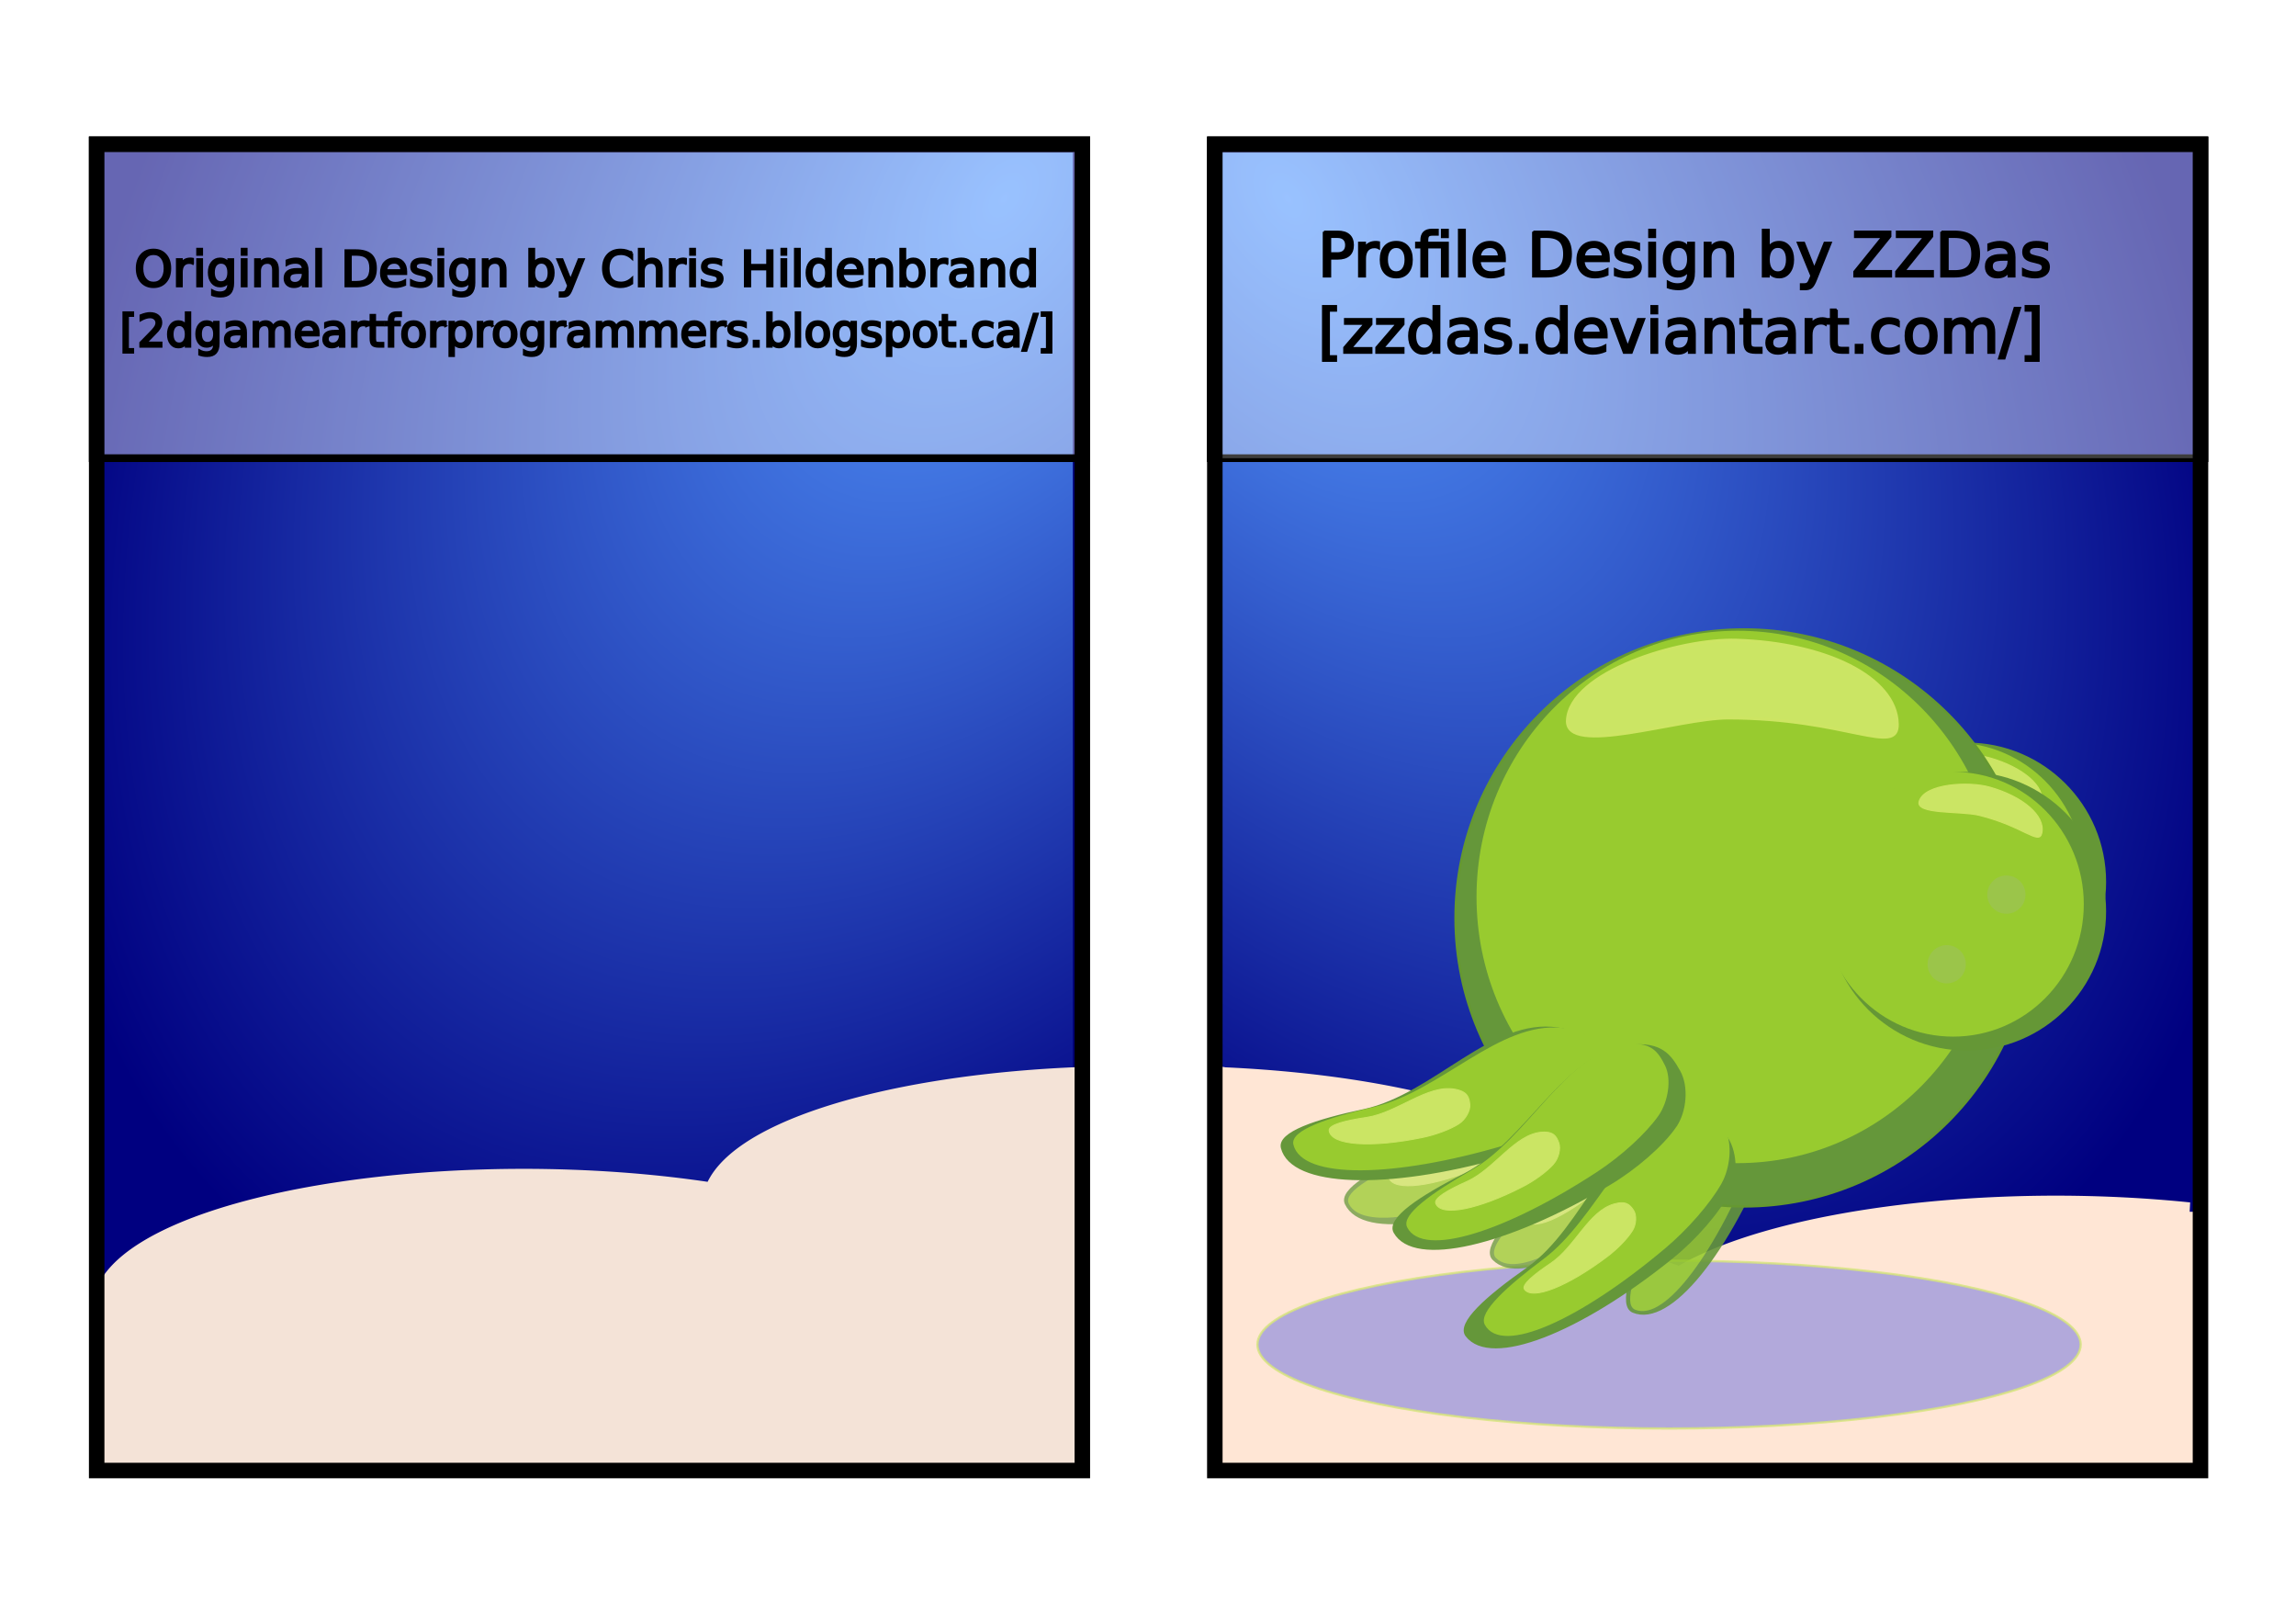 <?xml version="1.0" encoding="UTF-8" standalone="no"?>
<!-- Created with Inkscape (http://www.inkscape.org/) -->
<svg
    xmlns:inkscape="http://www.inkscape.org/namespaces/inkscape"
    xmlns:rdf="http://www.w3.org/1999/02/22-rdf-syntax-ns#"
    xmlns="http://www.w3.org/2000/svg"
    xmlns:sodipodi="http://sodipodi.sourceforge.net/DTD/sodipodi-0.dtd"
    xmlns:ns1="http://sozi.baierouge.fr"
    xmlns:cc="http://creativecommons.org/ns#"
    xmlns:xlink="http://www.w3.org/1999/xlink"
    xmlns:dc="http://purl.org/dc/elements/1.1/"
    id="svg2"
    sodipodi:docname="Octopussy_reddit_by_ZZDas.svg"
    inkscape:export-filename="/home/familia_duarte/Octopussy_reddit_03.png"
    viewBox="0 0 1052.362 744.094"
    inkscape:export-xdpi="300"
    version="1.1"
    inkscape:export-ydpi="300"
    inkscape:version="0.48+devel r"
  >
  <title
      id="title6183"
    >Octopussy_reddit</title
  >
  <defs
      id="defs4"
    >
    <radialGradient
        id="radialGradient4443"
        xlink:href="#linearGradient4201"
        gradientUnits="userSpaceOnUse"
        cy="591.8"
        cx="421.49"
        gradientTransform="matrix(.439 1.633 -1.377 .37 1383.9 -330.44)"
        r="29.7"
        inkscape:collect="always"
    />
    <linearGradient
        id="linearGradient4201"
        inkscape:collect="always"
      >
      <stop
          id="stop4205"
          style="stop-color:#aa87de"
          offset="0"
      />
      <stop
          id="stop4217"
          style="stop-color:#5a2ca0"
          offset=".37"
      />
      <stop
          id="stop4215"
          style="stop-color:#2d1650"
          offset=".643"
      />
      <stop
          id="stop4203"
          style="stop-color:#170b28"
          offset="1"
      />
    </linearGradient
    >
    <filter
        id="filter4242"
        style="color-interpolation-filters:sRGB"
        height="1.065"
        width="1.065"
        y="-.032"
        x="-.032"
        inkscape:collect="always"
      >
      <feGaussianBlur
          id="feGaussianBlur4244"
          stdDeviation="0.211"
          inkscape:collect="always"
      />
    </filter
    >
    <filter
        id="filter4246"
        style="color-interpolation-filters:sRGB"
        height="1.065"
        width="1.065"
        y="-.032"
        x="-.032"
        inkscape:collect="always"
      >
      <feGaussianBlur
          id="feGaussianBlur4248"
          stdDeviation="0.211"
          inkscape:collect="always"
      />
    </filter
    >
    <filter
        id="filter4414"
        style="color-interpolation-filters:sRGB"
        height="1.709"
        width="1.145"
        y="-.354"
        x="-.072"
        inkscape:collect="always"
      >
      <feGaussianBlur
          id="feGaussianBlur4416"
          stdDeviation="10.149"
          inkscape:collect="always"
      />
    </filter
    >
    <radialGradient
        id="radialGradient5093"
        gradientUnits="userSpaceOnUse"
        cy="448.89"
        cx="-350.95"
        gradientTransform="matrix(1.51 2.828 -1.92 .662 1982.1 786.36)"
        r="181.32"
        inkscape:collect="always"
      >
      <stop
          id="stop4526-4"
          style="stop-color:#5599ff"
          offset="0"
      />
      <stop
          id="stop4524-6"
          style="stop-color:#000080"
          offset="1"
      />
    </radialGradient
    >
    <radialGradient
        id="radialGradient5105"
        gradientUnits="userSpaceOnUse"
        cy="448.89"
        cx="-350.95"
        gradientTransform="matrix(1.51 2.828 -1.92 .662 931.54 786.36)"
        r="181.32"
        inkscape:collect="always"
      >
      <stop
          id="stop4526"
          style="stop-color:#5599ff"
          offset="0"
      />
      <stop
          id="stop4524"
          style="stop-color:#000080"
          offset="1"
      />
    </radialGradient
    >
  </defs
  >
  <sodipodi:namedview
      id="base"
      bordercolor="#666666"
      inkscape:pageshadow="2"
      inkscape:guide-bbox="true"
      pagecolor="#ffffff"
      inkscape:window-height="692"
      inkscape:window-maximized="1"
      inkscape:zoom="0.49497475"
      inkscape:window-x="0"
      showgrid="false"
      borderopacity="1.0"
      inkscape:current-layer="layer8"
      inkscape:cx="551.81702"
      inkscape:cy="295.53199"
      showguides="false"
      inkscape:window-y="24"
      inkscape:snap-others="false"
      inkscape:window-width="1024"
      inkscape:pageopacity="0.0"
      inkscape:document-units="px"
    >
    <sodipodi:guide
        id="guide4166"
        position="-113.137,511.429"
        orientation="0,1"
    />
    <sodipodi:guide
        id="guide4168"
        position="602.051,335.371"
        orientation="0,1"
    />
    <sodipodi:guide
        id="guide4170"
        position="461.429,223.571"
        orientation="0,1"
    />
    <sodipodi:guide
        id="guide4172"
        position="369.211,528.31"
        orientation="0,1"
    />
    <sodipodi:guide
        id="guide4174"
        position="551.543,400.02"
        orientation="0,1"
    />
  </sodipodi:namedview
  >
  <g
      id="g5085"
      sodipodi:insensitive="true"
      inkscape:label="BG2"
      inkscape:groupmode="layer"
    >
    <rect
        id="rect5089"
        style="stroke:#000070;stroke-width:1.72;fill:url(#radialGradient5093)"
        height="607.11"
        width="449.08"
        y="69.059"
        x="558.02"
    />
    <path
        id="path5091"
        d="m561.26 493.41v179.13h442.15v-117.23a194.02 59.514 0 0 0 -60.81 -3.079 194.02 59.514 0 0 0 -172.74 32.55 194.02 59.514 0 0 0 -52.817 -13.86 194.02 59.514 0 0 0 9.976 -18.69 194.02 59.514 0 0 0 -165.75 -58.82z"
        style="stroke:#ffe6d5;stroke-width:8.6;fill:#ffe6d5"
        inkscape:connector-curvature="0"
    />
  </g
  >
  <g
      id="layer6"
      sodipodi:insensitive="true"
      inkscape:label="Plate2"
      inkscape:groupmode="layer"
    >
    <g
        id="g5472"
        transform="matrix(1.119 0 0 1.119 -64.741 -38.034)"
      >
      <rect
          id="rect4520"
          style="stroke:#000000;stroke-width:3.12;fill:none"
          transform="translate(0 -308.27)"
          height="130.18"
          width="406.96"
          y="399.73"
          x="553.84"
      />
      <path
          id="path5186"
          d="m553.84 399.73h406.96v130.18h-406.96z"
          style="opacity:.4;stroke:#000000;stroke-width:3.12;fill:#ffffff"
          transform="translate(0 -308.27)"
          inkscape:connector-curvature="0"
      />
      <rect
          id="rect4518"
          style="stroke:#000000;stroke-width:6.347;fill:none"
          transform="translate(0 -308.27)"
          height="543.14"
          width="403.73"
          y="401.35"
          x="555.45"
      />
      <path
          id="path5060"
          style="stroke:#000000;stroke-width:1px;fill:#000000"
          inkscape:connector-curvature="0"
          d="m602.62 130.95v6.848h3.101q1.721 0 2.661-0.891 0.94-0.891 0.94-2.539 0-1.636-0.94-2.527-0.94-0.891-2.661-0.891h-3.101zm-2.466-2.026h5.566q3.064 0 4.627 1.392 1.575 1.379 1.575 4.053 0 2.698-1.575 4.077-1.562 1.379-4.627 1.379h-3.101v7.324h-2.466v-18.225z"
      />
      <path
          id="path5062"
          style="stroke:#000000;stroke-width:1px;fill:#000000"
          inkscape:connector-curvature="0"
          d="m622.63 135.58q-0.378-0.22-0.83-0.317-0.439-0.11-0.977-0.11-1.904 0-2.93 1.245-1.013 1.233-1.013 3.552v7.202h-2.258v-13.672h2.258v2.124q0.708-1.245 1.843-1.843 1.135-0.61 2.759-0.61 0.232 0 0.513 0.037 0.281 0.024 0.623 0.086l0.012 2.307z"
      />
      <path
          id="path5064"
          style="stroke:#000000;stroke-width:1px;fill:#000000"
          inkscape:connector-curvature="0"
          d="m629.77 135.05q-1.807 0-2.856 1.416-1.05 1.404-1.05 3.857t1.038 3.87q1.05 1.404 2.869 1.404 1.794 0 2.844-1.416t1.05-3.857q0-2.429-1.05-3.845-1.05-1.428-2.844-1.428zm0-1.904q2.93 0 4.602 1.904 1.672 1.904 1.672 5.273 0 3.357-1.672 5.273-1.672 1.904-4.602 1.904-2.942 0-4.614-1.904-1.66-1.917-1.66-5.273 0-3.369 1.66-5.273 1.672-1.904 4.614-1.904z"
      />
      <path
          id="path5066"
          style="stroke:#000000;stroke-width:1px;fill:#000000"
          inkscape:connector-curvature="0"
          d="m650.81 133.48v13.672h-2.258v-11.926h-6.165v11.926h-2.258v-11.926h-2.148v-1.746h2.148v-0.952q0-2.234 1.05-3.296 1.062-1.074 3.247-1.074h2.258v1.868h-2.148q-1.208 0-1.685 0.488-0.464 0.488-0.464 1.758v1.208h8.423zm-2.258-5.298h2.258v2.844h-2.258v-2.844z"
      />
      <path
          id="path5068"
          style="stroke:#000000;stroke-width:1px;fill:#000000"
          inkscape:connector-curvature="0"
          d="m655.53 128.15h2.246v18.994h-2.246v-18.994z"
      />
      <path
          id="path5070"
          style="stroke:#000000;stroke-width:1px;fill:#000000"
          inkscape:connector-curvature="0"
          d="m674.16 139.75v1.099h-10.327q0.146 2.319 1.392 3.54 1.257 1.208 3.491 1.208 1.294 0 2.502-0.317 1.221-0.317 2.417-0.952v2.124q-1.208 0.513-2.478 0.781-1.27 0.269-2.576 0.269-3.272 0-5.188-1.904-1.904-1.904-1.904-5.151 0-3.357 1.807-5.322 1.819-1.978 4.895-1.978 2.759 0 4.358 1.782 1.611 1.77 1.611 4.822zm-2.246-0.659q-0.024-1.843-1.038-2.942-1.001-1.099-2.661-1.099-1.88 0-3.015 1.062-1.123 1.062-1.294 2.991l8.008-0.012z"
      />
      <path
          id="path5072"
          style="stroke:#000000;stroke-width:1px;fill:#000000"
          inkscape:connector-curvature="0"
          d="m688.37 130.95v14.172h2.978q3.772 0 5.518-1.709 1.758-1.709 1.758-5.396 0-3.662-1.758-5.359-1.746-1.709-5.518-1.709h-2.978zm-2.466-2.026h5.066q5.298 0 7.776 2.209 2.478 2.197 2.478 6.885 0 4.712-2.49 6.921t-7.764 2.209h-5.066v-18.225z"
      />
      <path
          id="path5074"
          style="stroke:#000000;stroke-width:1px;fill:#000000"
          inkscape:connector-curvature="0"
          d="m716.74 139.75v1.099h-10.327q0.146 2.319 1.392 3.54 1.257 1.208 3.491 1.208 1.294 0 2.502-0.317 1.221-0.317 2.417-0.952v2.124q-1.208 0.513-2.478 0.781-1.27 0.269-2.576 0.269-3.272 0-5.188-1.904-1.904-1.904-1.904-5.151 0-3.357 1.807-5.322 1.819-1.978 4.895-1.978 2.759 0 4.358 1.782 1.611 1.77 1.611 4.822zm-2.246-0.659q-0.024-1.843-1.038-2.942-1.001-1.099-2.661-1.099-1.88 0-3.015 1.062-1.123 1.062-1.294 2.991l8.008-0.012z"
      />
      <path
          id="path5076"
          style="stroke:#000000;stroke-width:1px;fill:#000000"
          inkscape:connector-curvature="0"
          d="m729.14 133.88v2.124q-0.952-0.488-1.978-0.732t-2.124-0.244q-1.672 0-2.515 0.513-0.83 0.513-0.83 1.538 0 0.781 0.598 1.233 0.598 0.439 2.405 0.842l0.769 0.171q2.393 0.513 3.394 1.453 1.013 0.928 1.013 2.6 0 1.904-1.514 3.015-1.502 1.111-4.138 1.111-1.099 0-2.295-0.22-1.184-0.208-2.502-0.635v-2.319q1.245 0.647 2.454 0.977 1.208 0.317 2.393 0.317 1.587 0 2.441-0.537 0.855-0.549 0.855-1.538 0-0.916-0.623-1.404-0.61-0.488-2.698-0.94l-0.781-0.183q-2.087-0.439-3.015-1.343-0.928-0.916-0.928-2.502 0-1.929 1.367-2.978t3.882-1.05q1.245 0 2.344 0.183 1.099 0.183 2.026 0.549z"
      />
      <path
          id="path5078"
          style="stroke:#000000;stroke-width:1px;fill:#000000"
          inkscape:connector-curvature="0"
          d="m733.46 133.48h2.246v13.672h-2.246v-13.672zm0-5.322h2.246v2.844h-2.246v-2.844z"
      />
      <path
          id="path5080"
          style="stroke:#000000;stroke-width:1px;fill:#000000"
          inkscape:connector-curvature="0"
          d="m749.39 140.15q0-2.441-1.013-3.784-1.001-1.343-2.82-1.343-1.807 0-2.82 1.343-1.001 1.343-1.001 3.784 0 2.429 1.001 3.772 1.013 1.343 2.82 1.343 1.819 0 2.82-1.343 1.013-1.343 1.013-3.772zm2.246 5.298q0 3.491-1.55 5.188-1.55 1.709-4.748 1.709-1.184 0-2.234-0.183-1.05-0.171-2.039-0.537v-2.185q0.989 0.537 1.953 0.793 0.964 0.256 1.965 0.256 2.209 0 3.308-1.16 1.099-1.147 1.099-3.479v-1.111q-0.696 1.208-1.782 1.807-1.086 0.598-2.6 0.598-2.515 0-4.053-1.917t-1.538-5.078q0-3.174 1.538-5.09t4.053-1.917q1.514 0 2.6 0.598 1.086 0.598 1.782 1.807v-2.075h2.246v11.975z"
      />
      <path
          id="path5082"
          style="stroke:#000000;stroke-width:1px;fill:#000000"
          inkscape:connector-curvature="0"
          d="m767.63 138.9v8.252h-2.246v-8.179q0-1.941-0.757-2.905-0.757-0.964-2.271-0.964-1.819 0-2.869 1.16-1.05 1.16-1.05 3.162v7.727h-2.258v-13.672h2.258v2.124q0.806-1.233 1.892-1.843 1.099-0.61 2.527-0.61 2.356 0 3.564 1.465 1.208 1.453 1.208 4.285z"
      />
      <path
          id="path5084"
          style="stroke:#000000;stroke-width:1px;fill:#000000"
          inkscape:connector-curvature="0"
          d="m789.9 140.32q0-2.478-1.025-3.882-1.013-1.416-2.795-1.416t-2.808 1.416q-1.013 1.404-1.013 3.882t1.013 3.894q1.025 1.404 2.808 1.404t2.795-1.404q1.025-1.416 1.025-3.894zm-7.642-4.773q0.708-1.221 1.782-1.807 1.086-0.598 2.588-0.598 2.49 0 4.04 1.978 1.562 1.978 1.562 5.2t-1.562 5.2q-1.55 1.978-4.04 1.978-1.502 0-2.588-0.586-1.074-0.598-1.782-1.819v2.051h-2.258v-18.994h2.258v7.397z"
      />
      <path
          id="path5086"
          style="stroke:#000000;stroke-width:1px;fill:#000000"
          inkscape:connector-curvature="0"
          d="m801.65 148.42q-0.952 2.441-1.855 3.186-0.903 0.745-2.417 0.745h-1.794v-1.88h1.318q0.928 0 1.44-0.439 0.513-0.439 1.135-2.075l0.403-1.025-5.53-13.452h2.38l4.272 10.693 4.272-10.693h2.38l-6.006 14.941z"
      />
      <path
          id="path5088"
          style="stroke:#000000;stroke-width:1px;fill:#000000"
          inkscape:connector-curvature="0"
          d="m817.76 128.92h14.319v1.88l-11.523 14.27h11.804v2.075h-14.88v-1.88l11.523-14.27h-11.243v-2.075z"
      />
      <path
          id="path5090"
          style="stroke:#000000;stroke-width:1px;fill:#000000"
          inkscape:connector-curvature="0"
          d="m834.9 128.92h14.319v1.88l-11.523 14.27h11.804v2.075h-14.88v-1.88l11.523-14.27h-11.243v-2.075z"
      />
      <path
          id="path5092"
          style="stroke:#000000;stroke-width:1px;fill:#000000"
          inkscape:connector-curvature="0"
          d="m855.55 130.95v14.172h2.978q3.772 0 5.518-1.709 1.758-1.709 1.758-5.396 0-3.662-1.758-5.359-1.746-1.709-5.518-1.709h-2.978zm-2.466-2.026h5.066q5.298 0 7.776 2.209 2.478 2.197 2.478 6.885 0 4.712-2.49 6.921t-7.764 2.209h-5.066v-18.225z"
      />
      <path
          id="path5094"
          style="stroke:#000000;stroke-width:1px;fill:#000000"
          inkscape:connector-curvature="0"
          d="m878.44 140.28q-2.722 0-3.772 0.623t-1.05 2.124q0 1.196 0.781 1.904 0.793 0.696 2.148 0.696 1.868 0 2.991-1.318 1.135-1.331 1.135-3.528v-0.5h-2.234zm4.48-0.928v7.8h-2.246v-2.075q-0.769 1.245-1.917 1.843-1.147 0.586-2.808 0.586-2.1 0-3.345-1.172-1.233-1.184-1.233-3.162 0-2.307 1.538-3.479 1.55-1.172 4.614-1.172h3.149v-0.22q0-1.55-1.025-2.393-1.013-0.855-2.856-0.855-1.172 0-2.283 0.281-1.111 0.281-2.136 0.842v-2.075q1.233-0.476 2.393-0.708 1.16-0.244 2.258-0.244 2.966 0 4.431 1.538 1.465 1.538 1.465 4.663z"
      />
      <path
          id="path5096"
          style="stroke:#000000;stroke-width:1px;fill:#000000"
          inkscape:connector-curvature="0"
          d="m896.28 133.88v2.124q-0.952-0.488-1.978-0.732t-2.124-0.244q-1.672 0-2.515 0.513-0.83 0.513-0.83 1.538 0 0.781 0.598 1.233 0.598 0.439 2.405 0.842l0.769 0.171q2.393 0.513 3.394 1.453 1.013 0.928 1.013 2.6 0 1.904-1.514 3.015-1.502 1.111-4.138 1.111-1.099 0-2.295-0.22-1.184-0.208-2.502-0.635v-2.319q1.245 0.647 2.454 0.977 1.208 0.317 2.393 0.317 1.587 0 2.441-0.537 0.854-0.549 0.854-1.538 0-0.916-0.623-1.404-0.61-0.488-2.698-0.94l-0.781-0.183q-2.087-0.439-3.015-1.343-0.928-0.916-0.928-2.502 0-1.929 1.367-2.978t3.882-1.05q1.245 0 2.344 0.183 1.099 0.183 2.026 0.549z"
      />
      <path
          id="path5098"
          style="stroke:#000000;stroke-width:1px;fill:#000000"
          inkscape:connector-curvature="0"
          d="m599.85 159.4h5.176v1.746h-2.93v18.799h2.93v1.746h-5.176v-22.29z"
      />
      <path
          id="path5100"
          style="stroke:#000000;stroke-width:1px;fill:#000000"
          inkscape:connector-curvature="0"
          d="m608.85 164.73h10.669v2.051l-8.447 9.827h8.447v1.794h-10.974v-2.051l8.447-9.827h-8.142v-1.794z"
      />
      <path
          id="path5102"
          style="stroke:#000000;stroke-width:1px;fill:#000000"
          inkscape:connector-curvature="0"
          d="m621.98 164.73h10.669v2.051l-8.447 9.827h8.447v1.794h-10.974v-2.051l8.447-9.827h-8.142v-1.794z"
      />
      <path
          id="path5104"
          style="stroke:#000000;stroke-width:1px;fill:#000000"
          inkscape:connector-curvature="0"
          d="m645.09 166.8v-7.397h2.246v18.994h-2.246v-2.051q-0.708 1.221-1.794 1.819-1.074 0.586-2.588 0.586-2.478 0-4.04-1.978-1.55-1.978-1.55-5.2 0-3.223 1.55-5.2 1.562-1.978 4.04-1.978 1.514 0 2.588 0.598 1.086 0.586 1.794 1.807zm-7.654 4.773q0 2.478 1.013 3.894 1.025 1.404 2.808 1.404t2.808-1.404q1.025-1.416 1.025-3.894t-1.025-3.882q-1.025-1.416-2.808-1.416t-2.808 1.416q-1.013 1.404-1.013 3.882z"
      />
      <path
          id="path5106"
          style="stroke:#000000;stroke-width:1px;fill:#000000"
          inkscape:connector-curvature="0"
          d="m658.18 171.53q-2.722 0-3.772 0.623t-1.05 2.124q0 1.196 0.781 1.904 0.793 0.696 2.148 0.696 1.868 0 2.991-1.318 1.135-1.331 1.135-3.528v-0.5h-2.234zm4.48-0.928v7.8h-2.246v-2.075q-0.769 1.245-1.917 1.843-1.147 0.586-2.808 0.586-2.1 0-3.345-1.172-1.233-1.184-1.233-3.162 0-2.307 1.538-3.479 1.55-1.172 4.614-1.172h3.149v-0.22q0-1.55-1.025-2.393-1.013-0.855-2.856-0.855-1.172 0-2.283 0.281-1.111 0.281-2.136 0.842v-2.075q1.233-0.476 2.393-0.708 1.16-0.244 2.258-0.244 2.966 0 4.431 1.538 1.465 1.538 1.465 4.663z"
      />
      <path
          id="path5108"
          style="stroke:#000000;stroke-width:1px;fill:#000000"
          inkscape:connector-curvature="0"
          d="m676.01 165.13v2.124q-0.952-0.488-1.978-0.732t-2.124-0.244q-1.672 0-2.515 0.513-0.83 0.513-0.83 1.538 0 0.781 0.598 1.233 0.598 0.439 2.405 0.842l0.769 0.171q2.393 0.513 3.394 1.453 1.013 0.928 1.013 2.6 0 1.904-1.514 3.015-1.502 1.111-4.138 1.111-1.099 0-2.295-0.22-1.184-0.208-2.502-0.635v-2.319q1.245 0.647 2.454 0.977 1.208 0.317 2.393 0.317 1.587 0 2.441-0.537 0.855-0.549 0.855-1.538 0-0.916-0.623-1.404-0.61-0.488-2.698-0.94l-0.781-0.183q-2.087-0.439-3.015-1.343-0.928-0.916-0.928-2.502 0-1.929 1.367-2.978t3.882-1.05q1.245 0 2.344 0.183 1.099 0.183 2.026 0.549z"
      />
      <path
          id="path5110"
          style="stroke:#000000;stroke-width:1px;fill:#000000"
          inkscape:connector-curvature="0"
          d="m680.65 175.3h2.576v3.101h-2.576v-3.101z"
      />
      <path
          id="path5112"
          style="stroke:#000000;stroke-width:1px;fill:#000000"
          inkscape:connector-curvature="0"
          d="m697.29 166.8v-7.397h2.246v18.994h-2.246v-2.051q-0.708 1.221-1.794 1.819-1.074 0.586-2.588 0.586-2.478 0-4.04-1.978-1.55-1.978-1.55-5.2 0-3.223 1.55-5.2 1.562-1.978 4.04-1.978 1.514 0 2.588 0.598 1.086 0.586 1.794 1.807zm-7.654 4.773q0 2.478 1.013 3.894 1.025 1.404 2.808 1.404t2.808-1.404q1.025-1.416 1.025-3.894t-1.025-3.882q-1.025-1.416-2.808-1.416t-2.808 1.416q-1.013 1.404-1.013 3.882z"
      />
      <path
          id="path5114"
          style="stroke:#000000;stroke-width:1px;fill:#000000"
          inkscape:connector-curvature="0"
          d="m715.86 171v1.099h-10.327q0.146 2.319 1.392 3.54 1.257 1.208 3.491 1.208 1.294 0 2.502-0.317 1.221-0.317 2.417-0.952v2.124q-1.208 0.513-2.478 0.781-1.27 0.269-2.576 0.269-3.272 0-5.188-1.904-1.904-1.904-1.904-5.151 0-3.357 1.807-5.322 1.819-1.978 4.895-1.978 2.759 0 4.358 1.782 1.611 1.77 1.611 4.822zm-2.246-0.659q-0.024-1.843-1.038-2.942-1.001-1.099-2.661-1.099-1.88 0-3.015 1.062-1.123 1.062-1.294 2.991l8.008-0.012z"
      />
      <path
          id="path5116"
          style="stroke:#000000;stroke-width:1px;fill:#000000"
          inkscape:connector-curvature="0"
          d="m717.93 164.73h2.38l4.272 11.475 4.272-11.475h2.38l-5.127 13.672h-3.052l-5.127-13.672z"
      />
      <path
          id="path5118"
          style="stroke:#000000;stroke-width:1px;fill:#000000"
          inkscape:connector-curvature="0"
          d="m734.34 164.73h2.246v13.672h-2.246v-13.672zm0-5.322h2.246v2.844h-2.246v-2.844z"
      />
      <path
          id="path5120"
          style="stroke:#000000;stroke-width:1px;fill:#000000"
          inkscape:connector-curvature="0"
          d="m747.49 171.53q-2.722 0-3.772 0.623t-1.05 2.124q0 1.196 0.781 1.904 0.793 0.696 2.148 0.696 1.868 0 2.991-1.318 1.135-1.331 1.135-3.528v-0.5h-2.234zm4.48-0.928v7.8h-2.246v-2.075q-0.769 1.245-1.917 1.843-1.147 0.586-2.808 0.586-2.1 0-3.345-1.172-1.233-1.184-1.233-3.162 0-2.307 1.538-3.479 1.55-1.172 4.614-1.172h3.149v-0.22q0-1.55-1.025-2.393-1.013-0.855-2.856-0.855-1.172 0-2.283 0.281-1.111 0.281-2.136 0.842v-2.075q1.233-0.476 2.393-0.708 1.16-0.244 2.258-0.244 2.966 0 4.431 1.538 1.465 1.538 1.465 4.663z"
      />
      <path
          id="path5122"
          style="stroke:#000000;stroke-width:1px;fill:#000000"
          inkscape:connector-curvature="0"
          d="m767.97 170.15v8.252h-2.246v-8.179q0-1.941-0.757-2.905-0.757-0.964-2.271-0.964-1.819 0-2.869 1.16t-1.05 3.162v7.727h-2.258v-13.672h2.258v2.124q0.806-1.233 1.892-1.843 1.099-0.61 2.527-0.61 2.356 0 3.564 1.465 1.208 1.453 1.208 4.285z"
      />
      <path
          id="path5124"
          style="stroke:#000000;stroke-width:1px;fill:#000000"
          inkscape:connector-curvature="0"
          d="m774.69 160.84v3.882h4.627v1.746h-4.627v7.422q0 1.672 0.452 2.148 0.464 0.476 1.868 0.476h2.307v1.88h-2.307q-2.6 0-3.589-0.964-0.989-0.977-0.989-3.54v-7.422h-1.648v-1.746h1.648v-3.882h2.258z"
      />
      <path
          id="path5126"
          style="stroke:#000000;stroke-width:1px;fill:#000000"
          inkscape:connector-curvature="0"
          d="m788.5 171.53q-2.722 0-3.772 0.623t-1.05 2.124q0 1.196 0.781 1.904 0.793 0.696 2.148 0.696 1.868 0 2.991-1.318 1.135-1.331 1.135-3.528v-0.5h-2.234zm4.48-0.928v7.8h-2.246v-2.075q-0.769 1.245-1.917 1.843-1.147 0.586-2.808 0.586-2.1 0-3.345-1.172-1.233-1.184-1.233-3.162 0-2.307 1.538-3.479 1.55-1.172 4.614-1.172h3.149v-0.22q0-1.55-1.025-2.393-1.013-0.855-2.856-0.855-1.172 0-2.283 0.281-1.111 0.281-2.136 0.842v-2.075q1.233-0.476 2.393-0.708 1.16-0.244 2.258-0.244 2.966 0 4.431 1.538 1.465 1.538 1.465 4.663z"
      />
      <path
          id="path5128"
          style="stroke:#000000;stroke-width:1px;fill:#000000"
          inkscape:connector-curvature="0"
          d="m805.54 166.83q-0.378-0.22-0.83-0.317-0.439-0.11-0.977-0.11-1.904 0-2.93 1.245-1.013 1.233-1.013 3.552v7.202h-2.258v-13.672h2.258v2.124q0.708-1.245 1.843-1.843 1.135-0.61 2.759-0.61 0.232 0 0.513 0.037 0.281 0.024 0.623 0.086l0.012 2.307z"
      />
      <path
          id="path5130"
          style="stroke:#000000;stroke-width:1px;fill:#000000"
          inkscape:connector-curvature="0"
          d="m810.14 160.84v3.882h4.627v1.746h-4.627v7.422q0 1.672 0.452 2.148 0.464 0.476 1.868 0.476h2.307v1.88h-2.307q-2.6 0-3.589-0.964-0.989-0.977-0.989-3.54v-7.422h-1.648v-1.746h1.648v-3.882h2.258z"
      />
      <path
          id="path5132"
          style="stroke:#000000;stroke-width:1px;fill:#000000"
          inkscape:connector-curvature="0"
          d="m818.05 175.3h2.576v3.101h-2.576v-3.101z"
      />
      <path
          id="path5134"
          style="stroke:#000000;stroke-width:1px;fill:#000000"
          inkscape:connector-curvature="0"
          d="m835.53 165.25v2.1q-0.952-0.525-1.917-0.781-0.952-0.269-1.929-0.269-2.185 0-3.394 1.392-1.208 1.379-1.208 3.882t1.208 3.894q1.208 1.379 3.394 1.379 0.977 0 1.929-0.256 0.964-0.269 1.917-0.793v2.075q-0.94 0.439-1.953 0.659-1.001 0.22-2.136 0.22-3.088 0-4.907-1.941t-1.819-5.237q0-3.345 1.831-5.261 1.843-1.917 5.042-1.917 1.038 0 2.026 0.22 0.989 0.208 1.917 0.635z"
      />
      <path
          id="path5136"
          style="stroke:#000000;stroke-width:1px;fill:#000000"
          inkscape:connector-curvature="0"
          d="m844.76 166.3q-1.807 0-2.856 1.416-1.05 1.404-1.05 3.857t1.038 3.87q1.05 1.404 2.869 1.404 1.794 0 2.844-1.416t1.05-3.857q0-2.429-1.05-3.845-1.05-1.428-2.844-1.428zm0-1.904q2.93 0 4.602 1.904 1.672 1.904 1.672 5.273 0 3.357-1.672 5.273-1.672 1.904-4.602 1.904-2.942 0-4.614-1.904-1.66-1.917-1.66-5.273 0-3.369 1.66-5.273 1.672-1.904 4.614-1.904z"
      />
      <path
          id="path5138"
          style="stroke:#000000;stroke-width:1px;fill:#000000"
          inkscape:connector-curvature="0"
          d="m865.39 167.35q0.842-1.514 2.014-2.234 1.172-0.72 2.759-0.72 2.136 0 3.296 1.502 1.16 1.489 1.16 4.248v8.252h-2.258v-8.179q0-1.965-0.696-2.917-0.696-0.952-2.124-0.952-1.746 0-2.759 1.16t-1.013 3.162v7.727h-2.258v-8.179q0-1.978-0.696-2.917-0.696-0.952-2.148-0.952-1.721 0-2.734 1.172-1.013 1.16-1.013 3.149v7.727h-2.258v-13.672h2.258v2.124q0.769-1.257 1.843-1.855 1.074-0.598 2.551-0.598 1.489 0 2.527 0.757 1.05 0.757 1.55 2.197z"
      />
      <path
          id="path5140"
          style="stroke:#000000;stroke-width:1px;fill:#000000"
          inkscape:connector-curvature="0"
          d="m883.11 160.17h2.075l-6.348 20.544h-2.075l6.348-20.544z"
      />
      <path
          id="path5142"
          style="stroke:#000000;stroke-width:1px;fill:#000000"
          inkscape:connector-curvature="0"
          d="m892.81 159.4v22.29h-5.176v-1.746h2.917v-18.799h-2.917v-1.746h5.176z"
      />
    </g
    >
  </g
  >
  <g
      id="layer3"
      sodipodi:insensitive="true"
      inkscape:label="Profile"
      inkscape:groupmode="layer"
    >
    <ellipse
        id="path4396"
        style="opacity:.8;filter:url(#filter4414);stroke:#cbe564;stroke-width:.941;fill:#8787de"
        rx="168.6"
        ry="34.375"
        transform="matrix(1.119 0 0 1.119 -64.741 -38.034)"
        cy="584.64"
        cx="741.51"
    />
    <g
        id="g5166"
      >
      <g
          id="g4427"
          transform="matrix(1.119 0 0 1.119 51.988 -262.51)"
        >
        <g
            id="g4429"
          >
          <circle
              id="circle4431"
              r="56.569"
              style="stroke:#659736;fill:#659736"
              cx="759.14"
              cy="595.77"
          />
          <ellipse
              id="ellipse4433"
              style="stroke:#98cb2f;stroke-width:.944;fill:#98cb2f"
              rx="53.025"
              ry="53.74"
              cy="592.92"
              cx="753.57"
          />
        </g
        >
        <path
            id="path4435"
            d="m792.87 619.87c-6.777 12.043-25.395 18.239-39.872 14.763-12.991-3.119-16.074-15.506-18.24-36.841-1.291-12.71 3.173-33.428 16.444-33.933 21.841-0.831 48.445 43.969 41.668 56.012z"
            sodipodi:nodetypes="zsssz"
            style="fill:url(#radialGradient4443)"
            inkscape:connector-curvature="0"
        />
        <circle
            id="circle4437"
            cx="775.36"
            cy="588.98"
            r="7.829"
            style="opacity:0.502;filter:url(#filter4242);fill-opacity:.613;fill:#aaa1de"
        />
        <circle
            id="circle4439"
            r="7.829"
            style="opacity:0.502;filter:url(#filter4246);fill-opacity:.613;fill:#aaa1de"
            cx="750.92"
            cy="617.5"
        />
        <path
            id="path4441"
            sodipodi:nodetypes="sssss"
            style="stroke:#cde563;stroke-width:.466;fill:#cbe564"
            inkscape:connector-curvature="0"
            d="m789.86 563.77c-1.11 5.133-7.459-2.772-25.612-7.275-7.528-1.867-26.33-0.201-24.58-5.756 2.268-7.198 20.121-8.238 28.838-5.779 13.436 3.79 22.907 11.626 21.353 18.809z"
        />
      </g
      >
      <g
          id="g4386"
          style="opacity:.9"
          transform="matrix(1.033 .429 -.429 1.033 617.09 -405.15)"
        >
        <path
            id="path4388"
            d="m472.14 664.25c4.185 8.603 7.054 22.904 7.335 35.328 1.103 48.741-9.659 86.107-25.913 86.107-6.246 0-7.434-16.078-6.537-36.555 1.07-29.15-23.36-60.155-12.578-85.059 5.077-11.726 11.594-12.239 18.846-12.239 7.253 0 15.673 5.896 18.846 12.418z"
            sodipodi:nodetypes="ssscsss"
            style="opacity:1;stroke:#65973a;fill:#65973a"
            inkscape:connector-curvature="0"
        />
        <path
            id="path4390"
            sodipodi:nodetypes="ssscsss"
            style="opacity:1;stroke:#98cb2f;stroke-width:.856;fill:#98cb2f"
            inkscape:connector-curvature="0"
            d="m468.7 671.84c3.315 7.963 5.586 21.2 5.809 32.7 0.873 45.115-7.649 79.701-20.522 79.701-4.946 0-5.887-14.882-5.177-33.836 0.847-26.981-18.5-55.68-9.961-78.731 4.02-10.854 9.182-11.329 14.925-11.329 5.744 0 12.413 5.457 14.925 11.494z"
        />
        <path
            id="path4392"
            sodipodi:nodetypes="ssscsss"
            d="m462.08 713.12c1.314 3.97 1.964 10.363 1.699 15.805-1.039 21.348-6.191 37.127-12.289 36.304-2.343-0.316-2.31-7.4-1.363-16.3 1.27-12.68-6.971-27.461-2.183-37.795 2.254-4.865 4.715-4.76 7.436-4.393 2.721 0.367 5.705 3.369 6.7 6.379z"
            inkscape:transform-center-x="0.27962002"
            inkscape:transform-center-y="0.64109077"
            inkscape:connector-curvature="0"
            style="opacity:1;stroke:#cbe564;stroke-width:.407;fill:#cbe564"
        />
      </g
      >
      <g
          id="g4378"
          style="opacity:.75"
          transform="matrix(.482 1.009 -1.009 .482 1191.1 -284.71)"
        >
        <path
            id="path4380"
            sodipodi:nodetypes="ssscsss"
            style="opacity:1;stroke:#65973a;fill:#65973a"
            inkscape:connector-curvature="0"
            d="m472.14 664.25c4.185 8.603 7.054 22.904 7.335 35.328 1.103 48.741-9.659 86.107-25.913 86.107-6.246 0-7.434-16.078-6.537-36.555 1.07-29.15-23.36-60.155-12.578-85.059 5.077-11.726 11.594-12.239 18.846-12.239 7.253 0 15.673 5.896 18.846 12.418z"
        />
        <path
            id="path4382"
            d="m468.7 671.84c3.315 7.963 5.586 21.2 5.809 32.7 0.873 45.115-7.649 79.701-20.522 79.701-4.946 0-5.887-14.882-5.177-33.836 0.847-26.981-18.5-55.68-9.961-78.731 4.02-10.854 9.182-11.329 14.925-11.329 5.744 0 12.413 5.457 14.925 11.494z"
            sodipodi:nodetypes="ssscsss"
            style="opacity:1;stroke:#98cb2f;stroke-width:.856;fill:#98cb2f"
            inkscape:connector-curvature="0"
        />
        <path
            id="path4384"
            style="opacity:1;stroke:#cbe564;stroke-width:.407;fill:#cbe564"
            d="m462.08 713.12c1.314 3.97 1.964 10.363 1.699 15.805-1.039 21.348-6.191 37.127-12.289 36.304-2.343-0.316-2.31-7.4-1.363-16.3 1.27-12.68-6.971-27.461-2.183-37.795 2.254-4.865 4.715-4.76 7.436-4.393 2.721 0.367 5.705 3.369 6.7 6.379z"
            sodipodi:nodetypes="ssscsss"
            inkscape:transform-center-y="0.64109077"
            inkscape:connector-curvature="0"
            inkscape:transform-center-x="0.27962002"
        />
      </g
      >
      <g
          id="g4352"
          style="opacity:.75"
          transform="matrix(.784 .797 -.797 .784 955.12 -400.51)"
        >
        <path
            id="path4354"
            d="m472.14 664.25c4.185 8.603 7.054 22.904 7.335 35.328 1.103 48.741-9.659 86.107-25.913 86.107-6.246 0-7.434-16.078-6.537-36.555 1.07-29.15-23.36-60.155-12.578-85.059 5.077-11.726 11.594-12.239 18.846-12.239 7.253 0 15.673 5.896 18.846 12.418z"
            sodipodi:nodetypes="ssscsss"
            style="opacity:1;stroke:#65973a;fill:#65973a"
            inkscape:connector-curvature="0"
        />
        <path
            id="path4356"
            sodipodi:nodetypes="ssscsss"
            style="opacity:1;stroke:#98cb2f;stroke-width:.856;fill:#98cb2f"
            inkscape:connector-curvature="0"
            d="m468.7 671.84c3.315 7.963 5.586 21.2 5.809 32.7 0.873 45.115-7.649 79.701-20.522 79.701-4.946 0-5.887-14.882-5.177-33.836 0.847-26.981-18.5-55.68-9.961-78.731 4.02-10.854 9.182-11.329 14.925-11.329 5.744 0 12.413 5.457 14.925 11.494z"
        />
        <path
            id="path4358"
            sodipodi:nodetypes="ssscsss"
            d="m462.08 713.12c1.314 3.97 1.964 10.363 1.699 15.805-1.039 21.348-6.191 37.127-12.289 36.304-2.343-0.316-2.31-7.4-1.363-16.3 1.27-12.68-6.971-27.461-2.183-37.795 2.254-4.865 4.715-4.76 7.436-4.393 2.721 0.367 5.705 3.369 6.7 6.379z"
            inkscape:transform-center-x="0.27962002"
            inkscape:transform-center-y="0.64109077"
            inkscape:connector-curvature="0"
            style="opacity:1;stroke:#cbe564;stroke-width:.407;fill:#cbe564"
        />
      </g
      >
      <circle
          id="path4176"
          cx="799.35"
          cy="420.66"
          r="132.19"
          style="stroke:#659831;stroke-width:1.119;fill:#65973a"
      />
      <ellipse
          id="circle4178"
          style="stroke:#98cb2f;stroke-width:1.018;fill:#98cb2f"
          rx="119.17"
          ry="121.48"
          cy="411.04"
          cx="796.44"
      />
      <path
          id="path4343"
          sodipodi:nodetypes="ssscsss"
          style="stroke:#65973a;stroke-width:1.119;fill:#65973a"
          inkscape:connector-curvature="0"
          d="m724.36 512.31c-8.152 6.932-22.843 14.025-36.223 17.793-52.489 14.781-95.963 13.539-100.49-4.067-1.741-6.765 15.344-12.534 37.774-17.27 31.873-6.966 58.648-42.071 88.63-37.334 14.117 2.23 16.489 9.147 18.511 17.003 2.022 7.856-2.018 18.621-8.197 23.876z"
      />
      <path
          id="path4345"
          d="m724.39 507.39c-8.021 6.423-22.294 13.221-35.203 17.032-50.641 14.947-92.132 15.399-95.869-0.014-1.436-5.923 15.08-11.635 36.667-16.625 30.684-7.299 57.442-39.308 85.926-36.187 13.411 1.47 15.445 7.503 17.113 14.381 1.667 6.878-2.553 16.544-8.633 21.413z"
          sodipodi:nodetypes="ssscsss"
          style="stroke:#98cb2f;stroke-width:1.028;fill:#98cb2f"
          inkscape:connector-curvature="0"
      />
      <path
          id="path4347"
          style="stroke:#cbe564;stroke-width:.455;fill:#cbe564"
          d="m668.62 515.03c-3.934 2.53-10.677 5.016-16.646 6.245-23.414 4.825-41.941 3.643-42.75-3.192-0.311-2.626 7.372-4.565 17.276-6.02 14.089-2.159 27.803-15.205 40.331-12.9 5.899 1.085 6.47 3.78 6.831 6.83 0.361 3.05-2.059 7.118-5.042 9.036z"
          sodipodi:nodetypes="ssscsss"
          inkscape:transform-center-y="0.64109077"
          inkscape:connector-curvature="0"
          inkscape:transform-center-x="0.27962002"
      />
      <path
          id="path4270"
          d="m869.62 331.63c0.462 15.307-23.057-2.608-77.59-2.608-22.615 0-74.656 17.915-73.602 0.967 1.365-21.963 51.16-37.438 77.557-36.6 40.684 1.292 72.989 16.819 73.636 38.241z"
          sodipodi:nodetypes="sssss"
          style="stroke:#cde563;stroke-width:1.359;fill:#cbe564"
          inkscape:connector-curvature="0"
      />
      <g
          id="g4418"
          transform="matrix(1.119 0 0 1.119 51.988 -249.09)"
        >
        <g
            id="g4266"
          >
          <circle
              id="path4180"
              cx="759.14"
              cy="595.77"
              r="56.569"
              style="stroke:#659736;fill:#659736"
          />
          <ellipse
              id="circle4182"
              style="stroke:#98cb2f;stroke-width:.944;fill:#98cb2f"
              rx="53.025"
              ry="53.74"
              cy="592.92"
              cx="753.57"
          />
        </g
        >
        <path
            id="circle4184"
            sodipodi:nodetypes="zsssz"
            style="fill:url(#radialGradient4443)"
            inkscape:connector-curvature="0"
            d="m792.87 619.87c-6.777 12.043-25.395 18.239-39.872 14.763-12.991-3.119-16.074-15.506-18.24-36.841-1.291-12.71 3.173-33.428 16.444-33.933 21.841-0.831 48.445 43.969 41.668 56.012z"
        />
        <circle
            id="path4238"
            r="7.829"
            style="opacity:0.502;filter:url(#filter4242);fill-opacity:.613;fill:#aaa1de"
            cx="775.36"
            cy="588.98"
        />
        <circle
            id="circle4240"
            cx="750.92"
            cy="617.5"
            r="7.829"
            style="opacity:0.502;filter:url(#filter4246);fill-opacity:.613;fill:#aaa1de"
        />
        <path
            id="path4305"
            d="m789.86 563.77c-1.11 5.133-7.459-2.772-25.612-7.275-7.528-1.867-26.33-0.201-24.58-5.756 2.268-7.198 20.121-8.238 28.838-5.779 13.436 3.79 22.907 11.626 21.353 18.809z"
            sodipodi:nodetypes="sssss"
            style="stroke:#cde563;stroke-width:.466;fill:#cbe564"
            inkscape:connector-curvature="0"
        />
      </g
      >
      <path
          id="path4321"
          sodipodi:nodetypes="ssscsss"
          style="stroke:#65973a;stroke-width:1.119;fill:#65973a"
          inkscape:connector-curvature="0"
          d="m792.59 545.75c-4.776 9.575-15.503 21.867-26.33 30.585-42.472 34.201-82.943 50.127-94.023 35.712-4.257-5.539 9.191-17.552 27.961-30.713 26.579-18.92 37.423-61.718 66.857-69.132 13.859-3.491 18.756 1.939 23.7 8.37 4.944 6.432 5.455 17.918 1.834 25.177z"
      />
      <path
          id="path4323"
          d="m788.62 542.12c-5.162 9.188-15.572 21.039-25.607 29.487-39.367 33.138-74.743 48.834-82.021 35.236-2.797-5.225 9.82-16.846 26.968-29.63 24.318-18.372 38.735-59.302 63.929-66.743 11.863-3.504 15.2 1.609 18.448 7.676 3.248 6.067 2.196 17.008-1.716 23.973z"
          sodipodi:nodetypes="ssscsss"
          style="stroke:#98cb2f;stroke-width:.99;fill:#98cb2f"
          inkscape:connector-curvature="0"
      />
      <path
          id="path4325"
          style="stroke:#cbe564;stroke-width:.426;fill:#cbe564"
          d="m748.24 563.94c-2.278 3.679-6.98 8.477-11.559 11.931-17.964 13.551-34.333 20.194-37.969 14.948-1.397-2.015 4.344-6.752 12.196-12.005 11.13-7.546 17.25-23.823 28.967-27.085 5.517-1.536 7.166 0.428 8.789 2.768 1.622 2.34 1.303 6.654-0.424 9.443z"
          sodipodi:nodetypes="ssscsss"
          inkscape:transform-center-y="0.63679294"
          inkscape:connector-curvature="0"
          inkscape:transform-center-x="0.092950628"
      />
      <path
          id="path4332"
          sodipodi:nodetypes="ssscsss"
          style="stroke:#65973a;stroke-width:1.119;fill:#65973a"
          inkscape:connector-curvature="0"
          d="m767.84 516.17c-6.089 8.799-18.454 19.441-30.41 26.532-46.902 27.816-89.227 37.827-98.144 21.984-3.427-6.088 11.593-16.067 32.043-26.427 28.999-14.95 45.816-55.771 76.005-58.926 14.214-1.485 18.29 4.585 22.269 11.654 3.979 7.069 2.852 18.511-1.764 25.182z"
      />
      <path
          id="path4334"
          d="m759.76 511c-5.777 8.223-17.108 18.478-27.887 25.541-42.283 27.705-79.601 39.25-86.466 25.673-2.638-5.217 10.962-15.045 29.3-25.548 26.018-15.125 42.892-52.569 69.289-57.248 12.429-2.203 15.631 2.958 18.695 9.016 3.063 6.058 1.449 16.332-2.93 22.566z"
          sodipodi:nodetypes="ssscsss"
          style="stroke:#98cb2f;stroke-width:.982;fill:#98cb2f"
          inkscape:connector-curvature="0"
      />
      <path
          id="path4336"
          style="stroke:#cbe564;stroke-width:.441;fill:#cbe564"
          d="m712.01 533.5c-3.001 3.406-8.598 7.484-13.791 10.17-20.371 10.537-37.719 14.118-40.142 7.82-0.931-2.42 5.665-6.216 14.426-10.115 12.441-5.632 21.861-21.529 33.961-22.517 5.697-0.465 6.885 1.954 7.967 4.764 1.081 2.81-0.147 7.296-2.421 9.879z"
          sodipodi:nodetypes="ssscsss"
          inkscape:transform-center-y="0.63138265"
          inkscape:connector-curvature="0"
          inkscape:transform-center-x="0.2664479"
      />
    </g
    >
  </g
  >
  <g
      id="g5097"
      sodipodi:insensitive="true"
      inkscape:label="BG1"
      inkscape:groupmode="layer"
    >
    <rect
        id="rect5101"
        style="stroke:#000070;stroke-width:1.72;fill:url(#radialGradient5105)"
        transform="scale(-1,1)"
        height="607.11"
        width="449.08"
        y="69.059"
        x="-492.59"
    />
    <path
        id="path5103"
        d="m488.58 493.56a193.6 59.457 0 0 0 -161.54 52.787 193.6 59.457 0 0 0 -87.001 -6.414 193.6 59.457 0 0 0 -192.65 54.695v77.733h441.19v-178.8z"
        style="stroke:#f4e3d7;stroke-width:8.587;fill:#f4e3d7"
        inkscape:connector-curvature="0"
    />
  </g
  >
  <g
      id="layer8"
      sodipodi:insensitive="true"
      inkscape:label="Plate1"
      inkscape:groupmode="layer"
    >
    <g
        id="g5712"
        transform="matrix(1.119 0 0 1.119 -64.741 -38.034)"
      >
      <path
          id="rect4510"
          style="opacity:.4;stroke:#000000;stroke-width:3.12;fill:#ffffff"
          inkscape:connector-curvature="0"
          d="m95.841 399.73h406.96v130.18h-406.96z"
          transform="translate(0 -308.27)"
      />
      <path
          id="path5049"
          d="m95.841 399.73h406.96v130.18h-406.96z"
          style="stroke:#000000;stroke-width:3.12;fill:none"
          transform="translate(0 -308.27)"
          inkscape:connector-curvature="0"
      />
      <path
          id="rect4508"
          style="stroke:#000000;stroke-width:6.347;fill:none"
          inkscape:connector-curvature="0"
          d="m97.455 401.35h403.73v543.14h-403.73z"
          transform="translate(0 -308.27)"
      />
      <path
          id="path4839"
          style="stroke:#000000;stroke-width:1px;fill:#000000"
          inkscape:connector-curvature="0"
          d="m120.74 137.93q-2.148 0-3.418 1.602-1.26 1.602-1.26 4.365 0 2.754 1.26 4.356 1.27 1.602 3.418 1.602 2.148 0 3.398-1.602 1.26-1.602 1.26-4.356 0-2.764-1.26-4.365-1.25-1.602-3.398-1.602zm0-1.602q3.066 0 4.902 2.061 1.836 2.051 1.836 5.508 0 3.447-1.836 5.508-1.836 2.051-4.902 2.051-3.076 0-4.922-2.051-1.836-2.051-1.836-5.508t1.836-5.508q1.846-2.061 4.922-2.061z"
      />
      <path
          id="path4841"
          style="stroke:#000000;stroke-width:1px;fill:#000000"
          inkscape:connector-curvature="0"
          d="m136.82 141.91q-0.303-0.176-0.664-0.254-0.352-0.088-0.781-0.088-1.523 0-2.344 0.996-0.811 0.986-0.811 2.842v5.762h-1.807v-10.938h1.807v1.699q0.566-0.996 1.475-1.475 0.908-0.488 2.207-0.488 0.186 0 0.41 0.029 0.225 0.019 0.498 0.068l0.01 1.846z"
      />
      <path
          id="path4843"
          style="stroke:#000000;stroke-width:1px;fill:#000000"
          inkscape:connector-curvature="0"
          d="m138.73 140.23h1.797v10.938h-1.797v-10.938zm0-4.258h1.797v2.275h-1.797v-2.275z"
      />
      <path
          id="path4845"
          style="stroke:#000000;stroke-width:1px;fill:#000000"
          inkscape:connector-curvature="0"
          d="m151.47 145.58q0-1.953-0.811-3.027-0.801-1.074-2.256-1.074-1.445 0-2.256 1.074-0.801 1.074-0.801 3.027 0 1.943 0.801 3.018 0.811 1.074 2.256 1.074 1.455 0 2.256-1.074 0.811-1.074 0.811-3.018zm1.797 4.238q0 2.793-1.24 4.15-1.24 1.367-3.799 1.367-0.947 0-1.787-0.146-0.84-0.137-1.631-0.43v-1.748q0.791 0.43 1.562 0.635 0.771 0.205 1.572 0.205 1.768 0 2.647-0.928 0.879-0.918 0.879-2.783v-0.889q-0.557 0.967-1.426 1.445-0.869 0.479-2.08 0.479-2.012 0-3.242-1.533t-1.23-4.062q0-2.539 1.23-4.072t3.242-1.533q1.211 0 2.08 0.479 0.869 0.479 1.426 1.445v-1.66h1.797v9.58z"
      />
      <path
          id="path4847"
          style="stroke:#000000;stroke-width:1px;fill:#000000"
          inkscape:connector-curvature="0"
          d="m156.97 140.23h1.797v10.938h-1.797v-10.938zm0-4.258h1.797v2.275h-1.797v-2.275z"
      />
      <path
          id="path4849"
          style="stroke:#000000;stroke-width:1px;fill:#000000"
          inkscape:connector-curvature="0"
          d="m171.61 144.57v6.602h-1.797v-6.543q0-1.553-0.605-2.324-0.605-0.771-1.816-0.771-1.455 0-2.295 0.928-0.84 0.928-0.84 2.529v6.182h-1.807v-10.938h1.807v1.699q0.645-0.986 1.514-1.475 0.879-0.488 2.022-0.488 1.885 0 2.852 1.172 0.967 1.162 0.967 3.428z"
      />
      <path
          id="path4851"
          style="stroke:#000000;stroke-width:1px;fill:#000000"
          inkscape:connector-curvature="0"
          d="m180.18 145.67q-2.178 0-3.018 0.498-0.84 0.498-0.84 1.699 0 0.957 0.625 1.523 0.635 0.557 1.719 0.557 1.494 0 2.393-1.055 0.908-1.064 0.908-2.822v-0.4h-1.787zm3.584-0.742v6.24h-1.797v-1.66q-0.615 0.996-1.533 1.475-0.918 0.469-2.246 0.469-1.68 0-2.676-0.938-0.986-0.947-0.986-2.529 0-1.846 1.23-2.783 1.24-0.938 3.691-0.938h2.519v-0.176q0-1.24-0.82-1.914-0.811-0.684-2.285-0.684-0.938 0-1.826 0.225-0.889 0.225-1.709 0.674v-1.66q0.986-0.381 1.914-0.566 0.928-0.195 1.807-0.195 2.373 0 3.545 1.23t1.172 3.731z"
      />
      <path
          id="path4853"
          style="stroke:#000000;stroke-width:1px;fill:#000000"
          inkscape:connector-curvature="0"
          d="m187.48 135.98h1.797v15.195h-1.797v-15.195z"
      />
      <path
          id="path4855"
          style="stroke:#000000;stroke-width:1px;fill:#000000"
          inkscape:connector-curvature="0"
          d="m201.44 138.21v11.338h2.383q3.018 0 4.414-1.367 1.406-1.367 1.406-4.316 0-2.93-1.406-4.287-1.397-1.367-4.414-1.367h-2.383zm-1.973-1.621h4.053q4.238 0 6.221 1.768 1.982 1.758 1.982 5.508 0 3.769-1.992 5.537t-6.211 1.768h-4.053v-14.58z"
      />
      <path
          id="path4857"
          style="stroke:#000000;stroke-width:1px;fill:#000000"
          inkscape:connector-curvature="0"
          d="m224.14 145.25v0.879h-8.262q0.117 1.855 1.113 2.832 1.006 0.967 2.793 0.967 1.035 0 2.002-0.254 0.977-0.254 1.934-0.762v1.699q-0.967 0.41-1.982 0.625-1.016 0.215-2.061 0.215-2.617 0-4.15-1.523-1.523-1.523-1.523-4.121 0-2.686 1.445-4.258 1.455-1.582 3.916-1.582 2.207 0 3.486 1.426 1.289 1.416 1.289 3.857zm-1.797-0.527q-0.019-1.475-0.83-2.353-0.801-0.879-2.129-0.879-1.504 0-2.412 0.85-0.898 0.85-1.035 2.393l6.406-0.01z"
      />
      <path
          id="path4859"
          style="stroke:#000000;stroke-width:1px;fill:#000000"
          inkscape:connector-curvature="0"
          d="m234.06 140.56v1.699q-0.762-0.391-1.582-0.586-0.82-0.195-1.699-0.195-1.338 0-2.012 0.41-0.664 0.41-0.664 1.23 0 0.625 0.479 0.986 0.479 0.352 1.924 0.674l0.615 0.137q1.914 0.41 2.715 1.162 0.811 0.742 0.811 2.08 0 1.523-1.211 2.412-1.201 0.889-3.311 0.889-0.879 0-1.836-0.176-0.947-0.166-2.002-0.508v-1.855q0.996 0.518 1.963 0.781 0.967 0.254 1.914 0.254 1.27 0 1.953-0.43 0.684-0.439 0.684-1.23 0-0.732-0.498-1.123-0.488-0.391-2.158-0.752l-0.625-0.146q-1.67-0.352-2.412-1.074-0.742-0.732-0.742-2.002 0-1.543 1.094-2.383 1.094-0.84 3.106-0.84 0.996 0 1.875 0.146 0.879 0.146 1.621 0.439z"
      />
      <path
          id="path4861"
          style="stroke:#000000;stroke-width:1px;fill:#000000"
          inkscape:connector-curvature="0"
          d="m237.52 140.23h1.797v10.938h-1.797v-10.938zm0-4.258h1.797v2.275h-1.797v-2.275z"
      />
      <path
          id="path4863"
          style="stroke:#000000;stroke-width:1px;fill:#000000"
          inkscape:connector-curvature="0"
          d="m250.26 145.58q0-1.953-0.811-3.027-0.801-1.074-2.256-1.074-1.445 0-2.256 1.074-0.801 1.074-0.801 3.027 0 1.943 0.801 3.018 0.811 1.074 2.256 1.074 1.455 0 2.256-1.074 0.811-1.074 0.811-3.018zm1.797 4.238q0 2.793-1.24 4.15-1.24 1.367-3.799 1.367-0.947 0-1.787-0.146-0.84-0.137-1.631-0.43v-1.748q0.791 0.43 1.562 0.635 0.771 0.205 1.572 0.205 1.768 0 2.647-0.928 0.879-0.918 0.879-2.783v-0.889q-0.557 0.967-1.426 1.445-0.869 0.479-2.08 0.479-2.012 0-3.242-1.533t-1.23-4.062q0-2.539 1.23-4.072t3.242-1.533q1.211 0 2.08 0.479 0.869 0.479 1.426 1.445v-1.66h1.797v9.58z"
      />
      <path
          id="path4865"
          style="stroke:#000000;stroke-width:1px;fill:#000000"
          inkscape:connector-curvature="0"
          d="m264.85 144.57v6.602h-1.797v-6.543q0-1.553-0.605-2.324-0.605-0.771-1.816-0.771-1.455 0-2.295 0.928-0.84 0.928-0.84 2.529v6.182h-1.807v-10.938h1.807v1.699q0.645-0.986 1.514-1.475 0.879-0.488 2.022-0.488 1.885 0 2.852 1.172 0.967 1.162 0.967 3.428z"
      />
      <path
          id="path4867"
          style="stroke:#000000;stroke-width:1px;fill:#000000"
          inkscape:connector-curvature="0"
          d="m282.67 145.71q0-1.982-0.82-3.106-0.811-1.133-2.236-1.133t-2.246 1.133q-0.811 1.123-0.811 3.106 0 1.982 0.811 3.115 0.82 1.123 2.246 1.123t2.236-1.123q0.82-1.133 0.82-3.115zm-6.113-3.818q0.566-0.977 1.426-1.445 0.869-0.479 2.07-0.479 1.992 0 3.232 1.582 1.25 1.582 1.25 4.16 0 2.578-1.25 4.16-1.24 1.582-3.232 1.582-1.201 0-2.07-0.469-0.859-0.479-1.426-1.455v1.641h-1.807v-15.195h1.807v5.918z"
      />
      <path
          id="path4869"
          style="stroke:#000000;stroke-width:1px;fill:#000000"
          inkscape:connector-curvature="0"
          d="m292.07 152.19q-0.762 1.953-1.484 2.549-0.723 0.596-1.934 0.596h-1.435v-1.504h1.055q0.742 0 1.152-0.352 0.41-0.352 0.908-1.66l0.322-0.82-4.424-10.762h1.904l3.418 8.555 3.418-8.555h1.904l-4.805 11.953z"
      />
      <path
          id="path4871"
          style="stroke:#000000;stroke-width:1px;fill:#000000"
          inkscape:connector-curvature="0"
          d="m316.71 137.71v2.08q-0.996-0.928-2.129-1.387-1.123-0.459-2.393-0.459-2.5 0-3.828 1.533-1.328 1.523-1.328 4.414 0 2.881 1.328 4.414 1.328 1.523 3.828 1.523 1.27 0 2.393-0.459 1.133-0.459 2.129-1.387v2.061q-1.035 0.703-2.197 1.055-1.152 0.352-2.441 0.352-3.311 0-5.215-2.022-1.904-2.031-1.904-5.537 0-3.516 1.904-5.537 1.904-2.031 5.215-2.031 1.309 0 2.461 0.352 1.162 0.342 2.178 1.035z"
      />
      <path
          id="path4873"
          style="stroke:#000000;stroke-width:1px;fill:#000000"
          inkscape:connector-curvature="0"
          d="m328.79 144.57v6.602h-1.797v-6.543q0-1.553-0.605-2.324-0.605-0.771-1.816-0.771-1.455 0-2.295 0.928-0.84 0.928-0.84 2.529v6.182h-1.807v-15.195h1.807v5.957q0.645-0.986 1.514-1.475 0.879-0.488 2.022-0.488 1.885 0 2.852 1.172 0.967 1.162 0.967 3.428z"
      />
      <path
          id="path4875"
          style="stroke:#000000;stroke-width:1px;fill:#000000"
          inkscape:connector-curvature="0"
          d="m338.74 141.91q-0.303-0.176-0.664-0.254-0.352-0.088-0.781-0.088-1.523 0-2.344 0.996-0.811 0.986-0.811 2.842v5.762h-1.807v-10.938h1.807v1.699q0.566-0.996 1.475-1.475 0.908-0.488 2.207-0.488 0.186 0 0.41 0.029 0.225 0.019 0.498 0.068l0.01 1.846z"
      />
      <path
          id="path4877"
          style="stroke:#000000;stroke-width:1px;fill:#000000"
          inkscape:connector-curvature="0"
          d="m340.64 140.23h1.797v10.938h-1.797v-10.938zm0-4.258h1.797v2.275h-1.797v-2.275z"
      />
      <path
          id="path4879"
          style="stroke:#000000;stroke-width:1px;fill:#000000"
          inkscape:connector-curvature="0"
          d="m353.16 140.56v1.699q-0.762-0.391-1.582-0.586-0.82-0.195-1.699-0.195-1.338 0-2.012 0.41-0.664 0.41-0.664 1.23 0 0.625 0.479 0.986 0.479 0.352 1.924 0.674l0.615 0.137q1.914 0.41 2.715 1.162 0.811 0.742 0.811 2.08 0 1.523-1.211 2.412-1.201 0.889-3.311 0.889-0.879 0-1.836-0.176-0.947-0.166-2.002-0.508v-1.855q0.996 0.518 1.963 0.781 0.967 0.254 1.914 0.254 1.27 0 1.953-0.43 0.684-0.439 0.684-1.23 0-0.732-0.498-1.123-0.488-0.391-2.158-0.752l-0.625-0.146q-1.67-0.352-2.412-1.074-0.742-0.732-0.742-2.002 0-1.543 1.094-2.383 1.094-0.84 3.106-0.84 0.996 0 1.875 0.146 0.879 0.146 1.621 0.439z"
      />
      <path
          id="path4881"
          style="stroke:#000000;stroke-width:1px;fill:#000000"
          inkscape:connector-curvature="0"
          d="m363.06 136.59h1.973v5.977h7.168v-5.977h1.973v14.58h-1.973v-6.943h-7.168v6.943h-1.973v-14.58z"
      />
      <path
          id="path4883"
          style="stroke:#000000;stroke-width:1px;fill:#000000"
          inkscape:connector-curvature="0"
          d="m378.02 140.23h1.797v10.938h-1.797v-10.938zm0-4.258h1.797v2.275h-1.797v-2.275z"
      />
      <path
          id="path4885"
          style="stroke:#000000;stroke-width:1px;fill:#000000"
          inkscape:connector-curvature="0"
          d="m383.57 135.98h1.797v15.195h-1.797v-15.195z"
      />
      <path
          id="path4887"
          style="stroke:#000000;stroke-width:1px;fill:#000000"
          inkscape:connector-curvature="0"
          d="m396.31 141.89v-5.918h1.797v15.195h-1.797v-1.641q-0.566 0.977-1.436 1.455-0.859 0.469-2.07 0.469-1.982 0-3.232-1.582-1.24-1.582-1.24-4.16 0-2.578 1.24-4.16 1.25-1.582 3.232-1.582 1.211 0 2.07 0.479 0.869 0.469 1.436 1.445zm-6.123 3.818q0 1.982 0.811 3.115 0.82 1.123 2.246 1.123t2.246-1.123q0.82-1.133 0.82-3.115t-0.82-3.106q-0.82-1.133-2.246-1.133t-2.246 1.133q-0.811 1.123-0.811 3.106z"
      />
      <path
          id="path4889"
          style="stroke:#000000;stroke-width:1px;fill:#000000"
          inkscape:connector-curvature="0"
          d="m411.17 145.25v0.879h-8.262q0.117 1.855 1.113 2.832 1.006 0.967 2.793 0.967 1.035 0 2.002-0.254 0.977-0.254 1.934-0.762v1.699q-0.967 0.41-1.982 0.625-1.016 0.215-2.061 0.215-2.617 0-4.15-1.523-1.523-1.523-1.523-4.121 0-2.686 1.445-4.258 1.455-1.582 3.916-1.582 2.207 0 3.486 1.426 1.289 1.416 1.289 3.857zm-1.797-0.527q-0.019-1.475-0.83-2.353-0.801-0.879-2.129-0.879-1.504 0-2.412 0.85-0.898 0.85-1.035 2.393l6.406-0.01z"
      />
      <path
          id="path4891"
          style="stroke:#000000;stroke-width:1px;fill:#000000"
          inkscape:connector-curvature="0"
          d="m423.21 144.57v6.602h-1.797v-6.543q0-1.553-0.605-2.324-0.605-0.771-1.816-0.771-1.455 0-2.295 0.928-0.84 0.928-0.84 2.529v6.182h-1.807v-10.938h1.807v1.699q0.645-0.986 1.514-1.475 0.879-0.488 2.022-0.488 1.885 0 2.852 1.172 0.967 1.162 0.967 3.428z"
      />
      <path
          id="path4893"
          style="stroke:#000000;stroke-width:1px;fill:#000000"
          inkscape:connector-curvature="0"
          d="m434.66 145.71q0-1.982-0.82-3.106-0.811-1.133-2.236-1.133t-2.246 1.133q-0.811 1.123-0.811 3.106 0 1.982 0.811 3.115 0.82 1.123 2.246 1.123t2.236-1.123q0.82-1.133 0.82-3.115zm-6.113-3.818q0.566-0.977 1.426-1.445 0.869-0.479 2.07-0.479 1.992 0 3.232 1.582 1.25 1.582 1.25 4.16 0 2.578-1.25 4.16-1.24 1.582-3.232 1.582-1.201 0-2.07-0.469-0.859-0.479-1.426-1.455v1.641h-1.807v-15.195h1.807v5.918z"
      />
      <path
          id="path4895"
          style="stroke:#000000;stroke-width:1px;fill:#000000"
          inkscape:connector-curvature="0"
          d="m445.85 141.91q-0.303-0.176-0.664-0.254-0.352-0.088-0.781-0.088-1.523 0-2.344 0.996-0.811 0.986-0.811 2.842v5.762h-1.807v-10.938h1.807v1.699q0.566-0.996 1.475-1.475 0.908-0.488 2.207-0.488 0.186 0 0.41 0.029 0.225 0.019 0.498 0.068l0.01 1.846z"
      />
      <path
          id="path4897"
          style="stroke:#000000;stroke-width:1px;fill:#000000"
          inkscape:connector-curvature="0"
          d="m452.72 145.67q-2.178 0-3.018 0.498-0.84 0.498-0.84 1.699 0 0.957 0.625 1.523 0.635 0.557 1.719 0.557 1.494 0 2.393-1.055 0.908-1.064 0.908-2.822v-0.4h-1.787zm3.584-0.742v6.24h-1.797v-1.66q-0.615 0.996-1.533 1.475-0.918 0.469-2.246 0.469-1.68 0-2.676-0.938-0.986-0.947-0.986-2.529 0-1.846 1.23-2.783 1.24-0.938 3.691-0.938h2.519v-0.176q0-1.24-0.82-1.914-0.811-0.684-2.285-0.684-0.938 0-1.826 0.225-0.889 0.225-1.709 0.674v-1.66q0.986-0.381 1.914-0.566 0.928-0.195 1.807-0.195 2.373 0 3.545 1.23t1.172 3.731z"
      />
      <path
          id="path4899"
          style="stroke:#000000;stroke-width:1px;fill:#000000"
          inkscape:connector-curvature="0"
          d="m469.11 144.57v6.602h-1.797v-6.543q0-1.553-0.605-2.324-0.605-0.771-1.816-0.771-1.455 0-2.295 0.928-0.84 0.928-0.84 2.529v6.182h-1.807v-10.938h1.807v1.699q0.645-0.986 1.514-1.475 0.879-0.488 2.022-0.488 1.885 0 2.852 1.172 0.967 1.162 0.967 3.428z"
      />
      <path
          id="path4901"
          style="stroke:#000000;stroke-width:1px;fill:#000000"
          inkscape:connector-curvature="0"
          d="m479.91 141.89v-5.918h1.797v15.195h-1.797v-1.641q-0.566 0.977-1.436 1.455-0.859 0.469-2.07 0.469-1.982 0-3.232-1.582-1.24-1.582-1.24-4.16 0-2.578 1.24-4.16 1.25-1.582 3.232-1.582 1.211 0 2.07 0.479 0.869 0.469 1.436 1.445zm-6.123 3.818q0 1.982 0.811 3.115 0.82 1.123 2.246 1.123t2.246-1.123q0.82-1.133 0.82-3.115t-0.82-3.106q-0.82-1.133-2.246-1.133t-2.246 1.133q-0.811 1.123-0.811 3.106z"
      />
      <path
          id="path4903"
          style="stroke:#000000;stroke-width:1px;fill:#000000"
          inkscape:connector-curvature="0"
          d="m108.51 161.99h3.788v1.278h-2.144v13.759h2.144v1.278h-3.788v-16.314z"
      />
      <path
          id="path4905"
          style="stroke:#000000;stroke-width:1px;fill:#000000"
          inkscape:connector-curvature="0"
          d="m117.6 174.37h6.299v1.519h-8.47v-1.519q1.027-1.063 2.796-2.85 1.778-1.796 2.234-2.314 0.867-0.974 1.206-1.644 0.348-0.679 0.348-1.331 0-1.063-0.75-1.733-0.742-0.67-1.939-0.67-0.849 0-1.796 0.295-0.938 0.295-2.01 0.893v-1.823q1.09-0.438 2.037-0.661 0.947-0.223 1.733-0.223 2.073 0 3.306 1.036t1.233 2.77q0 0.822-0.313 1.563-0.304 0.733-1.117 1.733-0.223 0.259-1.421 1.501-1.197 1.233-3.377 3.458z"
      />
      <path
          id="path4907"
          style="stroke:#000000;stroke-width:1px;fill:#000000"
          inkscape:connector-curvature="0"
          d="m134.05 167.4v-5.414h1.644v13.902h-1.644v-1.501q-0.518 0.893-1.313 1.331-0.786 0.429-1.894 0.429-1.814 0-2.957-1.447-1.135-1.447-1.135-3.806t1.135-3.806q1.144-1.447 2.957-1.447 1.108 0 1.894 0.438 0.795 0.429 1.313 1.322zm-5.602 3.493q0 1.814 0.742 2.85 0.75 1.027 2.055 1.027t2.055-1.027q0.75-1.036 0.75-2.85t-0.75-2.841q-0.75-1.036-2.055-1.036-1.304 0-2.055 1.036-0.742 1.027-0.742 2.841z"
      />
      <path
          id="path4909"
          style="stroke:#000000;stroke-width:1px;fill:#000000"
          inkscape:connector-curvature="0"
          d="m145.66 170.77q0-1.787-0.742-2.77-0.733-0.983-2.064-0.983-1.322 0-2.064 0.983-0.733 0.983-0.733 2.77 0 1.778 0.733 2.761 0.742 0.983 2.064 0.983 1.331 0 2.064-0.983 0.742-0.983 0.742-2.761zm1.644 3.877q0 2.555-1.135 3.797-1.135 1.251-3.475 1.251-0.867 0-1.635-0.134-0.768-0.125-1.492-0.393v-1.599q0.724 0.393 1.429 0.581 0.706 0.188 1.438 0.188 1.617 0 2.421-0.849 0.804-0.84 0.804-2.546v-0.813q-0.509 0.884-1.304 1.322-0.795 0.438-1.903 0.438-1.84 0-2.966-1.403-1.126-1.403-1.126-3.717 0-2.323 1.126-3.726t2.966-1.403q1.108 0 1.903 0.438 0.795 0.438 1.304 1.322v-1.519h1.644v8.764z"
      />
      <path
          id="path4911"
          style="stroke:#000000;stroke-width:1px;fill:#000000"
          inkscape:connector-curvature="0"
          d="m155.24 170.86q-1.992 0-2.761 0.456-0.768 0.456-0.768 1.555 0 0.876 0.572 1.394 0.581 0.509 1.572 0.509 1.367 0 2.189-0.965 0.831-0.974 0.831-2.582v-0.366h-1.635zm3.279-0.679v5.709h-1.644v-1.519q-0.563 0.911-1.403 1.349-0.84 0.429-2.055 0.429-1.537 0-2.448-0.858-0.902-0.867-0.902-2.314 0-1.689 1.126-2.546 1.135-0.858 3.377-0.858h2.305v-0.161q0-1.135-0.75-1.751-0.742-0.625-2.091-0.625-0.858 0-1.671 0.205-0.813 0.205-1.563 0.616v-1.519q0.902-0.348 1.751-0.518 0.849-0.179 1.653-0.179 2.171 0 3.243 1.126t1.072 3.413z"
      />
      <path
          id="path4913"
          style="stroke:#000000;stroke-width:1px;fill:#000000"
          inkscape:connector-curvature="0"
          d="m169.7 167.8q0.616-1.108 1.474-1.635 0.858-0.527 2.019-0.527 1.563 0 2.412 1.099 0.849 1.09 0.849 3.109v6.04h-1.653v-5.986q0-1.438-0.509-2.135-0.509-0.697-1.554-0.697-1.278 0-2.019 0.849-0.742 0.849-0.742 2.314v5.655h-1.653v-5.986q0-1.447-0.509-2.135-0.509-0.697-1.572-0.697-1.26 0-2.001 0.858-0.742 0.849-0.742 2.305v5.655h-1.653v-10.006h1.653v1.555q0.563-0.92 1.349-1.358 0.786-0.438 1.867-0.438 1.09 0 1.849 0.554 0.768 0.554 1.135 1.608z"
      />
      <path
          id="path4915"
          style="stroke:#000000;stroke-width:1px;fill:#000000"
          inkscape:connector-curvature="0"
          d="m188.31 170.47v0.804h-7.558q0.107 1.698 1.018 2.591 0.92 0.884 2.555 0.884 0.947 0 1.831-0.232 0.893-0.232 1.769-0.697v1.555q-0.884 0.375-1.814 0.572-0.929 0.197-1.885 0.197-2.394 0-3.797-1.394-1.394-1.394-1.394-3.77 0-2.457 1.322-3.895 1.331-1.447 3.583-1.447 2.019 0 3.189 1.304 1.179 1.296 1.179 3.529zm-1.644-0.482q-0.018-1.349-0.759-2.153-0.733-0.804-1.948-0.804-1.376 0-2.207 0.777-0.822 0.777-0.947 2.189l5.861-0.009z"
      />
      <path
          id="path4917"
          style="stroke:#000000;stroke-width:1px;fill:#000000"
          inkscape:connector-curvature="0"
          d="m195.55 170.86q-1.992 0-2.761 0.456-0.768 0.456-0.768 1.555 0 0.876 0.572 1.394 0.581 0.509 1.572 0.509 1.367 0 2.189-0.965 0.831-0.974 0.831-2.582v-0.366h-1.635zm3.279-0.679v5.709h-1.644v-1.519q-0.563 0.911-1.403 1.349-0.84 0.429-2.055 0.429-1.537 0-2.448-0.858-0.902-0.867-0.902-2.314 0-1.689 1.126-2.546 1.135-0.858 3.377-0.858h2.305v-0.161q0-1.135-0.75-1.751-0.742-0.625-2.091-0.625-0.858 0-1.671 0.205-0.813 0.205-1.563 0.616v-1.519q0.902-0.348 1.751-0.518 0.849-0.179 1.653-0.179 2.171 0 3.243 1.126t1.072 3.413z"
      />
      <path
          id="path4919"
          style="stroke:#000000;stroke-width:1px;fill:#000000"
          inkscape:connector-curvature="0"
          d="m208.02 167.42q-0.277-0.161-0.608-0.232-0.322-0.08-0.715-0.08-1.394 0-2.144 0.911-0.742 0.902-0.742 2.6v5.271h-1.653v-10.006h1.653v1.555q0.518-0.911 1.349-1.349 0.831-0.447 2.019-0.447 0.17 0 0.375 0.027 0.205 0.018 0.456 0.063l0.009 1.689z"
      />
      <path
          id="path4921"
          style="stroke:#000000;stroke-width:1px;fill:#000000"
          inkscape:connector-curvature="0"
          d="m211.39 163.04v2.841h3.386v1.278h-3.386v5.432q0 1.224 0.331 1.572 0.34 0.348 1.367 0.348h1.689v1.376h-1.689q-1.903 0-2.627-0.706-0.724-0.715-0.724-2.591v-5.432h-1.206v-1.278h1.206v-2.841h1.653z"
      />
      <path
          id="path4923"
          style="stroke:#000000;stroke-width:1px;fill:#000000"
          inkscape:connector-curvature="0"
          d="m222.01 161.99v1.367h-1.572q-0.884 0-1.233 0.357-0.339 0.357-0.339 1.286v0.884h2.707v1.278h-2.707v8.729h-1.653v-8.729h-1.572v-1.278h1.572v-0.697q0-1.671 0.777-2.43 0.777-0.768 2.466-0.768h1.555z"
      />
      <path
          id="path4925"
          style="stroke:#000000;stroke-width:1px;fill:#000000"
          inkscape:connector-curvature="0"
          d="m227.26 167.03q-1.322 0-2.091 1.036-0.768 1.027-0.768 2.823t0.759 2.832q0.768 1.027 2.099 1.027 1.313 0 2.082-1.036 0.768-1.036 0.768-2.823 0-1.778-0.768-2.814-0.768-1.045-2.082-1.045zm0-1.394q2.144 0 3.368 1.394t1.224 3.86q0 2.457-1.224 3.86-1.224 1.394-3.368 1.394-2.153 0-3.377-1.394-1.215-1.403-1.215-3.86 0-2.466 1.215-3.86 1.224-1.394 3.377-1.394z"
      />
      <path
          id="path4927"
          style="stroke:#000000;stroke-width:1px;fill:#000000"
          inkscape:connector-curvature="0"
          d="m240.37 167.42q-0.277-0.161-0.608-0.232-0.322-0.08-0.715-0.08-1.394 0-2.144 0.911-0.742 0.902-0.742 2.6v5.271h-1.653v-10.006h1.653v1.555q0.518-0.911 1.349-1.349 0.831-0.447 2.019-0.447 0.17 0 0.375 0.027 0.205 0.018 0.456 0.063l0.009 1.689z"
      />
      <path
          id="path4929"
          style="stroke:#000000;stroke-width:1px;fill:#000000"
          inkscape:connector-curvature="0"
          d="m243.7 174.39v5.307h-1.653v-13.812h1.653v1.519q0.518-0.893 1.304-1.322 0.795-0.438 1.894-0.438 1.823 0 2.957 1.447 1.144 1.447 1.144 3.806 0 2.359-1.144 3.806-1.135 1.447-2.957 1.447-1.099 0-1.894-0.429-0.786-0.438-1.304-1.331zm5.593-3.493q0-1.814-0.75-2.841-0.742-1.036-2.046-1.036t-2.055 1.036q-0.742 1.027-0.742 2.841 0 1.814 0.742 2.85 0.75 1.027 2.055 1.027 1.304 0 2.046-1.027 0.75-1.036 0.75-2.85z"
      />
      <path
          id="path4931"
          style="stroke:#000000;stroke-width:1px;fill:#000000"
          inkscape:connector-curvature="0"
          d="m259.52 167.42q-0.277-0.161-0.608-0.232-0.322-0.08-0.715-0.08-1.394 0-2.144 0.911-0.742 0.902-0.742 2.6v5.271h-1.653v-10.006h1.653v1.555q0.518-0.911 1.349-1.349 0.831-0.447 2.019-0.447 0.17 0 0.375 0.027 0.205 0.018 0.456 0.063l0.009 1.689z"
      />
      <path
          id="path4933"
          style="stroke:#000000;stroke-width:1px;fill:#000000"
          inkscape:connector-curvature="0"
          d="m264.75 167.03q-1.322 0-2.091 1.036-0.768 1.027-0.768 2.823t0.759 2.832q0.768 1.027 2.099 1.027 1.313 0 2.082-1.036 0.768-1.036 0.768-2.823 0-1.778-0.768-2.814-0.768-1.045-2.082-1.045zm0-1.394q2.144 0 3.368 1.394t1.224 3.86q0 2.457-1.224 3.86-1.224 1.394-3.368 1.394-2.153 0-3.377-1.394-1.215-1.403-1.215-3.86 0-2.466 1.215-3.86 1.224-1.394 3.377-1.394z"
      />
      <path
          id="path4935"
          style="stroke:#000000;stroke-width:1px;fill:#000000"
          inkscape:connector-curvature="0"
          d="m278.64 170.77q0-1.787-0.742-2.77-0.733-0.983-2.064-0.983-1.322 0-2.064 0.983-0.733 0.983-0.733 2.77 0 1.778 0.733 2.761 0.742 0.983 2.064 0.983 1.331 0 2.064-0.983 0.742-0.983 0.742-2.761zm1.644 3.877q0 2.555-1.135 3.797-1.135 1.251-3.475 1.251-0.867 0-1.635-0.134-0.768-0.125-1.492-0.393v-1.599q0.724 0.393 1.429 0.581 0.706 0.188 1.438 0.188 1.617 0 2.421-0.849 0.804-0.84 0.804-2.546v-0.813q-0.509 0.884-1.304 1.322-0.795 0.438-1.903 0.438-1.84 0-2.966-1.403-1.126-1.403-1.126-3.717 0-2.323 1.126-3.726t2.966-1.403q1.108 0 1.903 0.438 0.795 0.438 1.304 1.322v-1.519h1.644v8.764z"
      />
      <path
          id="path4937"
          style="stroke:#000000;stroke-width:1px;fill:#000000"
          inkscape:connector-curvature="0"
          d="m289.47 167.42q-0.277-0.161-0.608-0.232-0.322-0.08-0.715-0.08-1.394 0-2.144 0.911-0.742 0.902-0.742 2.6v5.271h-1.653v-10.006h1.653v1.555q0.518-0.911 1.349-1.349 0.831-0.447 2.019-0.447 0.17 0 0.375 0.027 0.205 0.018 0.456 0.063l0.009 1.689z"
      />
      <path
          id="path4939"
          style="stroke:#000000;stroke-width:1px;fill:#000000"
          inkscape:connector-curvature="0"
          d="m295.76 170.86q-1.992 0-2.761 0.456-0.768 0.456-0.768 1.555 0 0.876 0.572 1.394 0.581 0.509 1.572 0.509 1.367 0 2.189-0.965 0.831-0.974 0.831-2.582v-0.366h-1.635zm3.279-0.679v5.709h-1.644v-1.519q-0.563 0.911-1.403 1.349-0.84 0.429-2.055 0.429-1.537 0-2.448-0.858-0.902-0.867-0.902-2.314 0-1.689 1.126-2.546 1.135-0.858 3.377-0.858h2.305v-0.161q0-1.135-0.75-1.751-0.742-0.625-2.091-0.625-0.858 0-1.671 0.205-0.813 0.205-1.563 0.616v-1.519q0.902-0.348 1.751-0.518 0.849-0.179 1.653-0.179 2.171 0 3.243 1.126t1.072 3.413z"
      />
      <path
          id="path4941"
          style="stroke:#000000;stroke-width:1px;fill:#000000"
          inkscape:connector-curvature="0"
          d="m310.22 167.8q0.616-1.108 1.474-1.635 0.858-0.527 2.019-0.527 1.563 0 2.412 1.099 0.849 1.09 0.849 3.109v6.04h-1.653v-5.986q0-1.438-0.509-2.135-0.509-0.697-1.554-0.697-1.278 0-2.019 0.849-0.742 0.849-0.742 2.314v5.655h-1.653v-5.986q0-1.447-0.509-2.135-0.509-0.697-1.572-0.697-1.26 0-2.001 0.858-0.742 0.849-0.742 2.305v5.655h-1.653v-10.006h1.653v1.555q0.563-0.92 1.349-1.358 0.786-0.438 1.867-0.438 1.09 0 1.849 0.554 0.768 0.554 1.135 1.608z"
      />
      <path
          id="path4943"
          style="stroke:#000000;stroke-width:1px;fill:#000000"
          inkscape:connector-curvature="0"
          d="m328.05 167.8q0.616-1.108 1.474-1.635 0.858-0.527 2.019-0.527 1.563 0 2.412 1.099 0.849 1.09 0.849 3.109v6.04h-1.653v-5.986q0-1.438-0.509-2.135-0.509-0.697-1.555-0.697-1.278 0-2.019 0.849-0.742 0.849-0.742 2.314v5.655h-1.653v-5.986q0-1.447-0.509-2.135-0.509-0.697-1.572-0.697-1.26 0-2.001 0.858-0.742 0.849-0.742 2.305v5.655h-1.653v-10.006h1.653v1.555q0.563-0.92 1.349-1.358 0.786-0.438 1.867-0.438 1.09 0 1.849 0.554 0.768 0.554 1.135 1.608z"
      />
      <path
          id="path4945"
          style="stroke:#000000;stroke-width:1px;fill:#000000"
          inkscape:connector-curvature="0"
          d="m346.66 170.47v0.804h-7.558q0.107 1.698 1.018 2.591 0.92 0.884 2.555 0.884 0.947 0 1.831-0.232 0.893-0.232 1.769-0.697v1.555q-0.884 0.375-1.814 0.572-0.929 0.197-1.885 0.197-2.394 0-3.797-1.394-1.394-1.394-1.394-3.77 0-2.457 1.322-3.895 1.331-1.447 3.583-1.447 2.019 0 3.189 1.304 1.179 1.296 1.179 3.529zm-1.644-0.482q-0.018-1.349-0.759-2.153-0.733-0.804-1.948-0.804-1.376 0-2.207 0.777-0.822 0.777-0.947 2.189l5.861-0.009z"
      />
      <path
          id="path4947"
          style="stroke:#000000;stroke-width:1px;fill:#000000"
          inkscape:connector-curvature="0"
          d="m355.15 167.42q-0.277-0.161-0.608-0.232-0.322-0.08-0.715-0.08-1.394 0-2.144 0.911-0.742 0.902-0.742 2.6v5.271h-1.653v-10.006h1.653v1.555q0.518-0.911 1.349-1.349 0.831-0.447 2.019-0.447 0.17 0 0.375 0.027 0.205 0.018 0.456 0.063l0.009 1.689z"
      />
      <path
          id="path4949"
          style="stroke:#000000;stroke-width:1px;fill:#000000"
          inkscape:connector-curvature="0"
          d="m363.27 166.18v1.554q-0.697-0.357-1.447-0.536-0.75-0.179-1.555-0.179-1.224 0-1.84 0.375-0.608 0.375-0.608 1.126 0 0.572 0.438 0.902 0.438 0.322 1.76 0.616l0.563 0.125q1.751 0.375 2.484 1.063 0.742 0.679 0.742 1.903 0 1.394-1.108 2.207-1.099 0.813-3.029 0.813-0.804 0-1.68-0.161-0.867-0.152-1.831-0.465v-1.698q0.911 0.474 1.796 0.715 0.884 0.232 1.751 0.232 1.161 0 1.787-0.393 0.625-0.402 0.625-1.126 0-0.67-0.456-1.027-0.447-0.357-1.974-0.688l-0.572-0.134q-1.528-0.322-2.207-0.983-0.679-0.67-0.679-1.831 0-1.412 1.001-2.18 1.001-0.768 2.841-0.768 0.911 0 1.715 0.134 0.804 0.134 1.483 0.402z"
      />
      <path
          id="path4951"
          style="stroke:#000000;stroke-width:1px;fill:#000000"
          inkscape:connector-curvature="0"
          d="m366.67 173.62h1.885v2.269h-1.885v-2.269z"
      />
      <path
          id="path4953"
          style="stroke:#000000;stroke-width:1px;fill:#000000"
          inkscape:connector-curvature="0"
          d="m379.44 170.89q0-1.814-0.75-2.841-0.742-1.036-2.046-1.036t-2.055 1.036q-0.742 1.027-0.742 2.841 0 1.814 0.742 2.85 0.75 1.027 2.055 1.027t2.046-1.027q0.75-1.036 0.75-2.85zm-5.593-3.493q0.518-0.893 1.304-1.322 0.795-0.438 1.894-0.438 1.823 0 2.957 1.447 1.144 1.447 1.144 3.806 0 2.359-1.144 3.806-1.135 1.447-2.957 1.447-1.099 0-1.894-0.429-0.786-0.438-1.304-1.331v1.501h-1.653v-13.902h1.653v5.414z"
      />
      <path
          id="path4955"
          style="stroke:#000000;stroke-width:1px;fill:#000000"
          inkscape:connector-curvature="0"
          d="m383.88 161.99h1.644v13.902h-1.644v-13.902z"
      />
      <path
          id="path4957"
          style="stroke:#000000;stroke-width:1px;fill:#000000"
          inkscape:connector-curvature="0"
          d="m392.83 167.03q-1.322 0-2.091 1.036-0.768 1.027-0.768 2.823t0.759 2.832q0.768 1.027 2.099 1.027 1.313 0 2.082-1.036 0.768-1.036 0.768-2.823 0-1.778-0.768-2.814-0.768-1.045-2.082-1.045zm0-1.394q2.144 0 3.368 1.394t1.224 3.86q0 2.457-1.224 3.86-1.224 1.394-3.368 1.394-2.153 0-3.377-1.394-1.215-1.403-1.215-3.86 0-2.466 1.215-3.86 1.224-1.394 3.377-1.394z"
      />
      <path
          id="path4959"
          style="stroke:#000000;stroke-width:1px;fill:#000000"
          inkscape:connector-curvature="0"
          d="m406.72 170.77q0-1.787-0.742-2.77-0.733-0.983-2.064-0.983-1.322 0-2.064 0.983-0.733 0.983-0.733 2.77 0 1.778 0.733 2.761 0.742 0.983 2.064 0.983 1.331 0 2.064-0.983 0.742-0.983 0.742-2.761zm1.644 3.877q0 2.555-1.135 3.797-1.135 1.251-3.475 1.251-0.867 0-1.635-0.134-0.768-0.125-1.492-0.393v-1.599q0.724 0.393 1.429 0.581 0.706 0.188 1.438 0.188 1.617 0 2.421-0.849 0.804-0.84 0.804-2.546v-0.813q-0.509 0.884-1.304 1.322-0.795 0.438-1.903 0.438-1.84 0-2.966-1.403-1.126-1.403-1.126-3.717 0-2.323 1.126-3.726t2.966-1.403q1.108 0 1.903 0.438 0.795 0.438 1.304 1.322v-1.519h1.644v8.764z"
      />
      <path
          id="path4961"
          style="stroke:#000000;stroke-width:1px;fill:#000000"
          inkscape:connector-curvature="0"
          d="m418.13 166.18v1.554q-0.697-0.357-1.447-0.536-0.75-0.179-1.555-0.179-1.224 0-1.84 0.375-0.608 0.375-0.608 1.126 0 0.572 0.438 0.902 0.438 0.322 1.76 0.616l0.563 0.125q1.751 0.375 2.484 1.063 0.742 0.679 0.742 1.903 0 1.394-1.108 2.207-1.099 0.813-3.029 0.813-0.804 0-1.68-0.161-0.867-0.152-1.831-0.465v-1.698q0.911 0.474 1.796 0.715 0.884 0.232 1.751 0.232 1.161 0 1.787-0.393 0.625-0.402 0.625-1.126 0-0.67-0.456-1.027-0.447-0.357-1.974-0.688l-0.572-0.134q-1.528-0.322-2.207-0.983-0.679-0.67-0.679-1.831 0-1.412 1.001-2.18 1.001-0.768 2.841-0.768 0.911 0 1.715 0.134 0.804 0.134 1.483 0.402z"
      />
      <path
          id="path4963"
          style="stroke:#000000;stroke-width:1px;fill:#000000"
          inkscape:connector-curvature="0"
          d="m422.88 174.39v5.307h-1.653v-13.812h1.653v1.519q0.518-0.893 1.304-1.322 0.795-0.438 1.894-0.438 1.823 0 2.957 1.447 1.144 1.447 1.144 3.806 0 2.359-1.144 3.806-1.135 1.447-2.957 1.447-1.099 0-1.894-0.429-0.786-0.438-1.304-1.331zm5.593-3.493q0-1.814-0.75-2.841-0.742-1.036-2.046-1.036t-2.055 1.036q-0.742 1.027-0.742 2.841 0 1.814 0.742 2.85 0.75 1.027 2.055 1.027t2.046-1.027q0.75-1.036 0.75-2.85z"
      />
      <path
          id="path4965"
          style="stroke:#000000;stroke-width:1px;fill:#000000"
          inkscape:connector-curvature="0"
          d="m436.78 167.03q-1.322 0-2.091 1.036-0.768 1.027-0.768 2.823t0.759 2.832q0.768 1.027 2.099 1.027 1.313 0 2.082-1.036 0.768-1.036 0.768-2.823 0-1.778-0.768-2.814-0.768-1.045-2.082-1.045zm0-1.394q2.144 0 3.368 1.394t1.224 3.86q0 2.457-1.224 3.86-1.224 1.394-3.368 1.394-2.153 0-3.377-1.394-1.215-1.403-1.215-3.86 0-2.466 1.215-3.86 1.224-1.394 3.377-1.394z"
      />
      <path
          id="path4967"
          style="stroke:#000000;stroke-width:1px;fill:#000000"
          inkscape:connector-curvature="0"
          d="m445.72 163.04v2.841h3.386v1.278h-3.386v5.432q0 1.224 0.331 1.572 0.34 0.348 1.367 0.348h1.689v1.376h-1.689q-1.903 0-2.627-0.706-0.724-0.715-0.724-2.591v-5.432h-1.206v-1.278h1.206v-2.841h1.653z"
      />
      <path
          id="path4969"
          style="stroke:#000000;stroke-width:1px;fill:#000000"
          inkscape:connector-curvature="0"
          d="m451.51 173.62h1.885v2.269h-1.885v-2.269z"
      />
      <path
          id="path4971"
          style="stroke:#000000;stroke-width:1px;fill:#000000"
          inkscape:connector-curvature="0"
          d="m464.3 166.27v1.537q-0.697-0.384-1.403-0.572-0.697-0.197-1.412-0.197-1.599 0-2.484 1.018-0.884 1.01-0.884 2.841t0.884 2.85q0.884 1.01 2.484 1.01 0.715 0 1.412-0.188 0.706-0.197 1.403-0.581v1.519q-0.688 0.322-1.429 0.482-0.733 0.161-1.563 0.161-2.26 0-3.591-1.421-1.331-1.421-1.331-3.833 0-2.448 1.34-3.851 1.349-1.403 3.69-1.403 0.759 0 1.483 0.161 0.724 0.152 1.403 0.465z"
      />
      <path
          id="path4973"
          style="stroke:#000000;stroke-width:1px;fill:#000000"
          inkscape:connector-curvature="0"
          d="m471.73 170.86q-1.992 0-2.761 0.456-0.768 0.456-0.768 1.555 0 0.876 0.572 1.394 0.581 0.509 1.572 0.509 1.367 0 2.189-0.965 0.831-0.974 0.831-2.582v-0.366h-1.635zm3.279-0.679v5.709h-1.644v-1.519q-0.563 0.911-1.403 1.349-0.84 0.429-2.055 0.429-1.537 0-2.448-0.858-0.902-0.867-0.902-2.314 0-1.689 1.126-2.546 1.135-0.858 3.377-0.858h2.305v-0.161q0-1.135-0.75-1.751-0.742-0.625-2.091-0.625-0.858 0-1.671 0.205-0.813 0.205-1.563 0.616v-1.519q0.902-0.348 1.751-0.518 0.849-0.179 1.653-0.179 2.171 0 3.243 1.126t1.072 3.413z"
      />
      <path
          id="path4975"
          style="stroke:#000000;stroke-width:1px;fill:#000000"
          inkscape:connector-curvature="0"
          d="m481.32 162.55h1.519l-4.646 15.036h-1.519l4.646-15.036z"
      />
      <path
          id="path4977"
          style="stroke:#000000;stroke-width:1px;fill:#000000"
          inkscape:connector-curvature="0"
          d="m488.42 161.99v16.314h-3.788v-1.278h2.135v-13.759h-2.135v-1.278h3.788z"
      />
    </g
    >
  </g
  >
</svg
>
